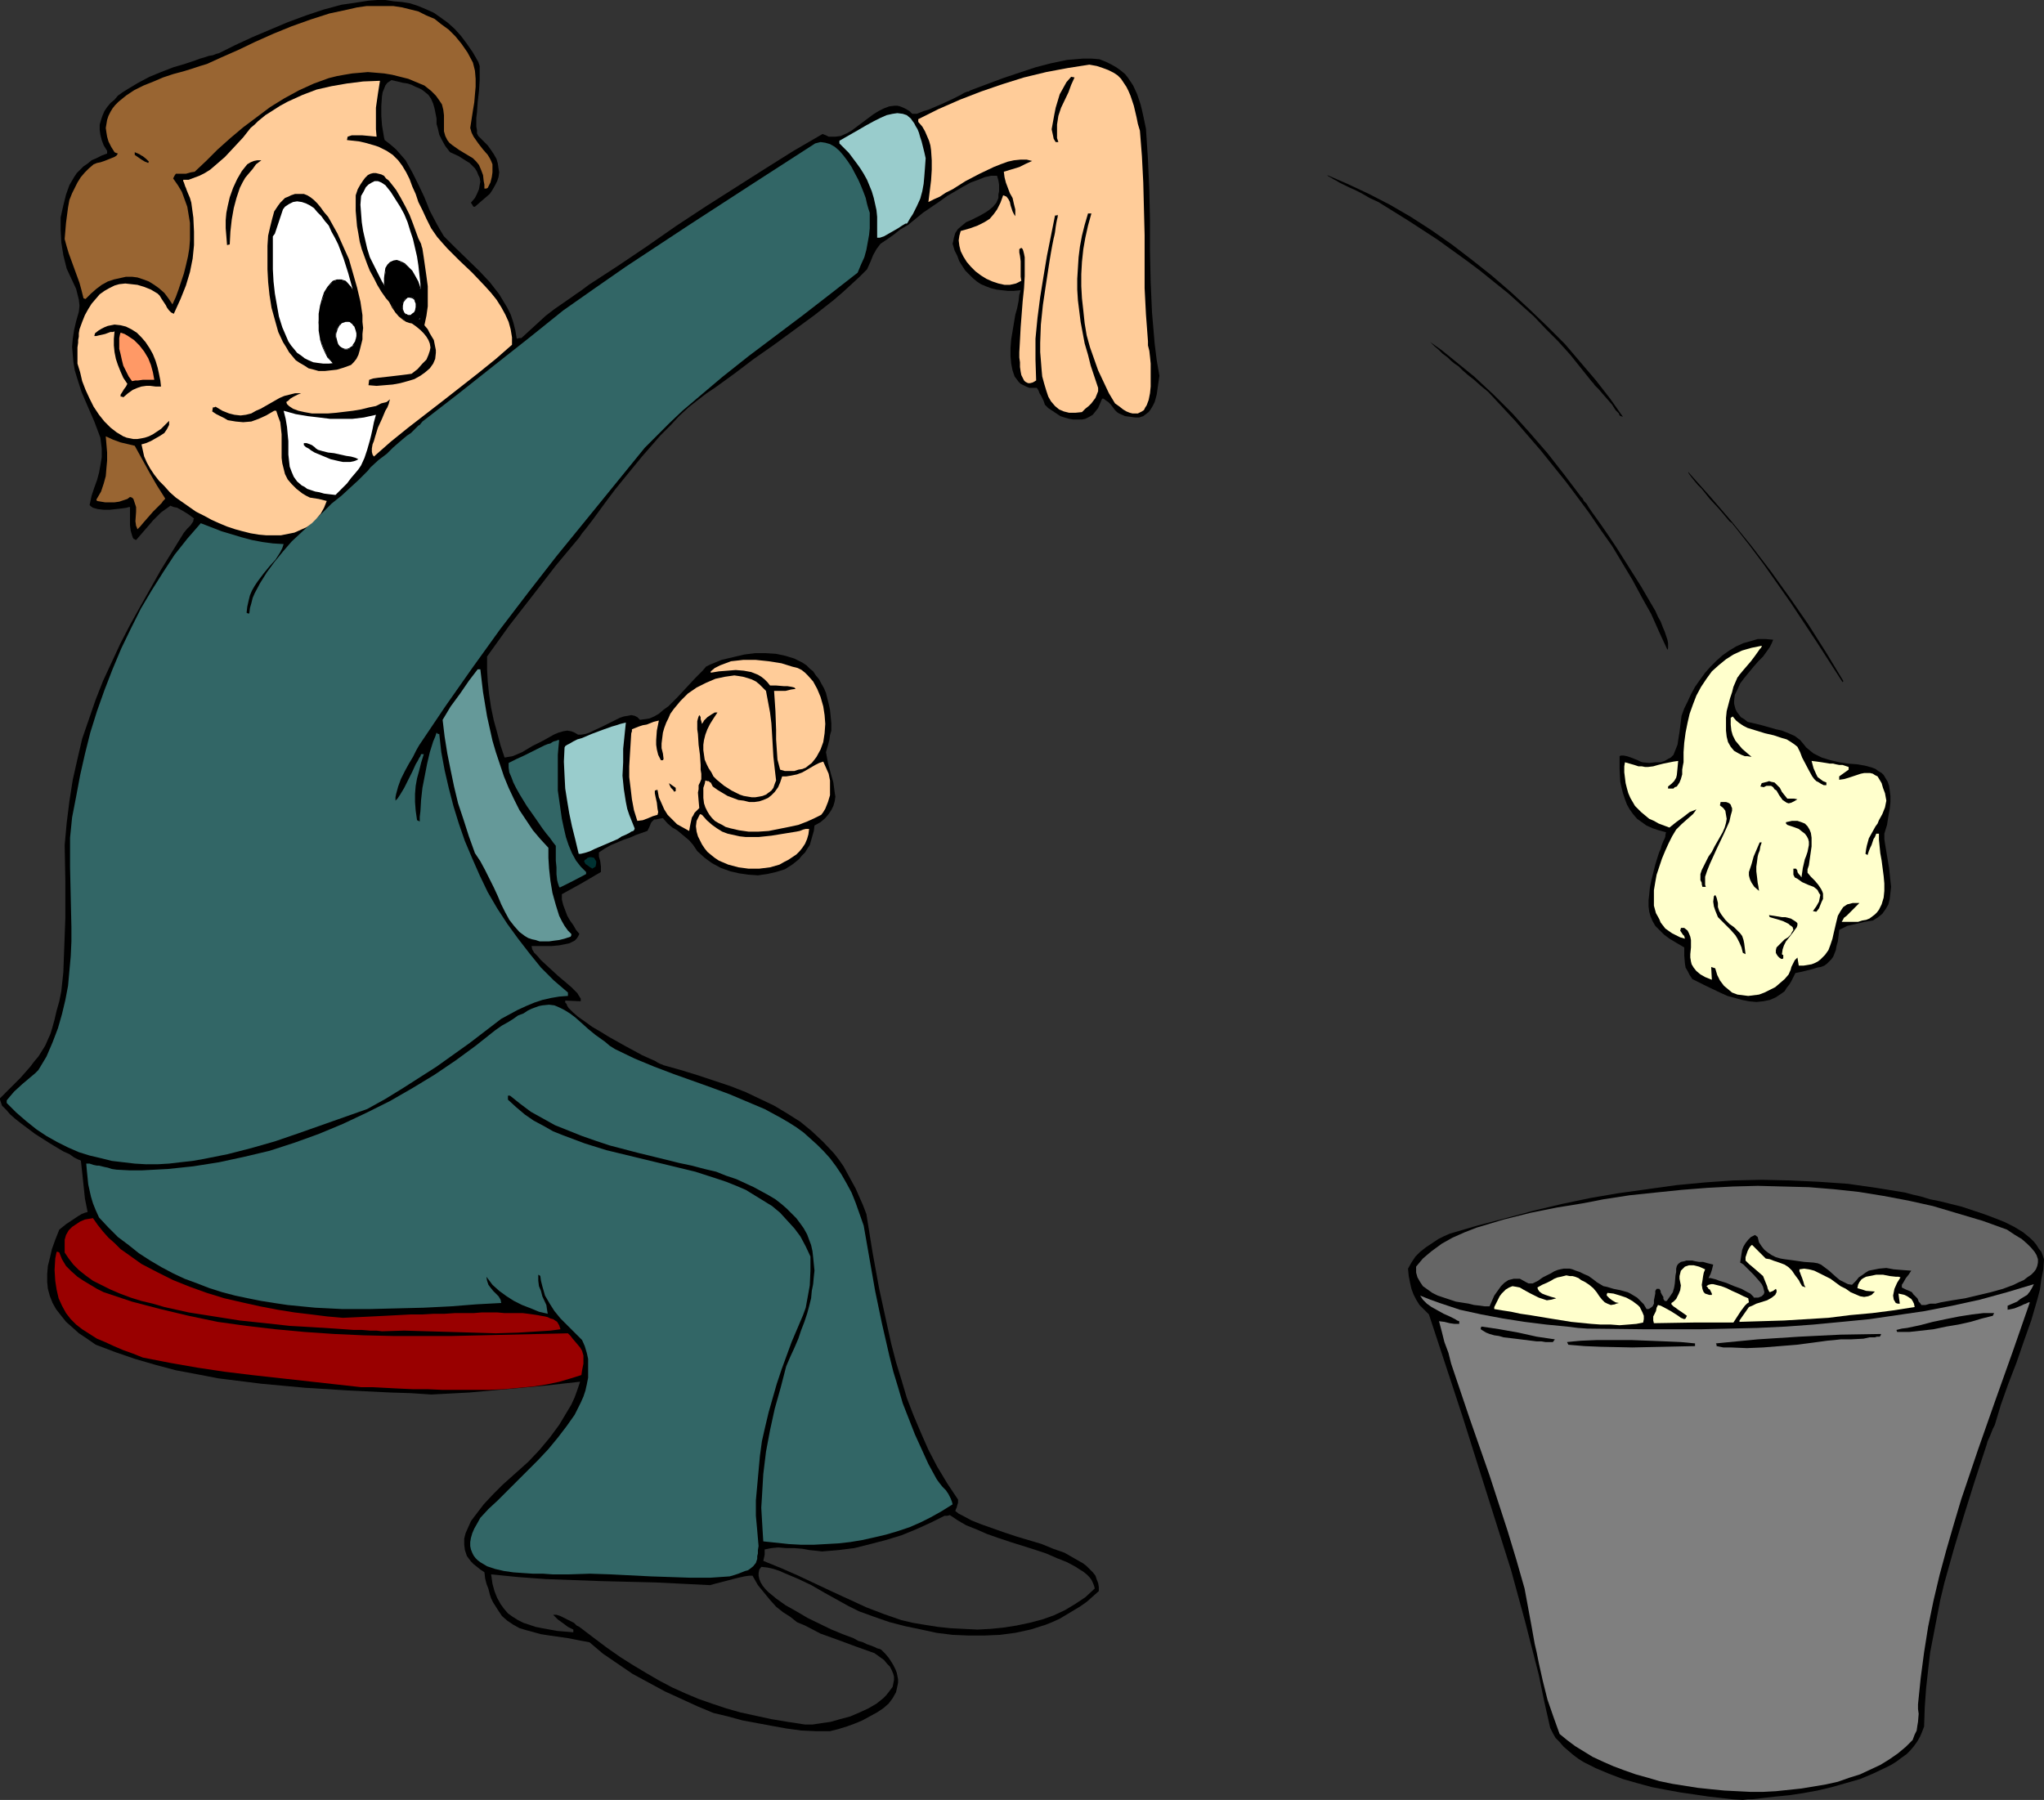 <?xml version="1.0" encoding="UTF-8" standalone="no"?>
<svg
   version="1.0"
   width="129.724mm"
   height="114.258mm"
   id="svg61"
   sodipodi:docname="Throwing Trash in Can.wmf"
   xmlns:inkscape="http://www.inkscape.org/namespaces/inkscape"
   xmlns:sodipodi="http://sodipodi.sourceforge.net/DTD/sodipodi-0.dtd"
   xmlns="http://www.w3.org/2000/svg"
   xmlns:svg="http://www.w3.org/2000/svg">
  <rect width="100%" height="100%" fill="#333333" stroke="none"/>
  <sodipodi:namedview
     id="namedview61"
     pagecolor="#ffffff"
     bordercolor="#000000"
     borderopacity="0.25"
     inkscape:showpageshadow="2"
     inkscape:pageopacity="0.0"
     inkscape:pagecheckerboard="0"
     inkscape:deskcolor="#d1d1d1"
     inkscape:document-units="mm" />
  <defs
     id="defs1">
    <pattern
       id="WMFhbasepattern"
       patternUnits="userSpaceOnUse"
       width="6"
       height="6"
       x="0"
       y="0" />
  </defs>
  <path
     style="fill:#000000;fill-opacity:1;fill-rule:evenodd;stroke:none"
     d="m 14.544,52.183 0.646,-2.908 0.646,-2.585 0.808,-2.262 1.131,-1.939 0.646,-0.969 0.808,-0.808 0.808,-0.808 0.97,-0.646 0.97,-0.808 1.131,-0.485 1.293,-0.646 1.293,-0.485 v -0.646 l -0.808,-1.292 -0.485,-1.292 -0.323,-1.292 -0.162,-1.131 v -1.292 l 0.323,-1.131 0.323,-0.969 0.485,-1.131 0.646,-0.969 0.808,-0.969 0.97,-0.808 0.808,-0.969 1.131,-0.808 1.293,-0.808 2.424,-1.454 2.747,-1.454 2.747,-1.131 2.909,-1.131 2.747,-0.808 2.424,-0.808 1.293,-0.485 1.131,-0.323 0.97,-0.323 0.97,-0.162 0.808,-0.323 0.646,-0.162 3.878,-1.939 4.202,-1.939 4.202,-1.777 4.202,-1.777 4.363,-1.616 L 77.73,2.262 81.931,1.131 84.194,0.808 86.294,0.485 88.395,0.162 90.496,0 h 1.939 l 2.101,0.323 1.939,0.162 1.939,0.323 1.939,0.646 1.939,0.808 1.778,0.808 1.616,1.131 1.778,1.292 1.616,1.454 1.454,1.616 1.454,1.939 1.454,2.1 1.293,2.262 0.323,0.969 v 0.969 2.423 l -0.162,2.585 -0.323,2.746 -0.162,2.423 -0.162,1.292 v 1.131 0.969 l 0.162,0.808 v 0.808 l 0.323,0.646 1.131,1.131 1.131,1.131 0.808,1.131 0.646,0.969 0.646,1.131 0.323,1.131 0.162,1.131 0.162,0.969 -0.162,1.131 -0.323,0.969 -0.485,0.969 -0.646,1.131 -0.646,0.969 -1.131,0.969 -1.131,0.969 -1.293,1.131 h -0.323 l -0.162,-0.162 -0.162,-0.323 -0.323,-0.485 0.97,-1.131 0.485,-0.969 0.485,-1.131 0.162,-0.969 0.162,-0.808 -0.162,-0.969 -0.323,-0.646 -0.323,-0.808 -0.485,-0.808 -0.646,-0.646 -0.646,-0.646 -0.808,-0.485 -1.778,-1.131 -2.101,-0.969 -1.131,-1.454 -0.808,-1.454 -0.646,-1.292 -0.323,-1.454 -0.323,-1.131 v -1.292 l -0.485,-2.423 -0.323,-1.131 -0.485,-1.131 -0.646,-0.969 -0.97,-0.808 -0.646,-0.485 -0.646,-0.323 -0.808,-0.323 -0.97,-0.485 -0.97,-0.323 -1.131,-0.162 -1.293,-0.323 -1.454,-0.323 -0.485,0.323 -0.485,0.323 -0.485,0.646 -0.323,0.808 -0.323,0.808 -0.162,0.969 -0.162,2.262 v 2.423 l 0.162,2.262 0.162,0.969 0.162,0.969 0.162,0.969 0.162,0.646 1.454,1.131 1.293,1.131 1.131,1.292 1.131,1.292 0.808,1.454 0.808,1.454 1.454,2.908 1.454,3.07 1.293,3.231 1.616,3.07 0.808,1.454 0.97,1.616 2.747,2.746 5.656,5.493 2.586,2.746 1.131,1.454 1.131,1.454 0.97,1.616 0.97,1.616 0.808,1.616 0.646,1.939 0.485,1.939 0.323,1.939 0.646,-0.162 h 0.485 l 1.939,-1.777 1.939,-1.777 1.939,-1.777 2.101,-1.616 4.202,-2.908 1.131,-0.808 0.97,-0.646 1.939,-1.454 6.949,-4.524 6.949,-4.685 6.949,-4.847 7.11,-4.685 7.11,-4.524 7.11,-4.524 6.949,-4.362 6.949,-4.039 0.808,0.323 0.646,0.323 h 0.808 0.808 l 1.293,-0.162 1.454,-0.646 1.131,-0.646 1.293,-0.969 1.293,-0.969 1.293,-0.969 1.293,-0.969 1.293,-0.808 1.293,-0.646 1.293,-0.485 1.293,-0.162 h 0.646 l 0.646,0.162 0.808,0.323 0.646,0.323 0.808,0.485 0.646,0.646 h 0.485 0.646 l 0.808,-0.323 0.808,-0.323 1.131,-0.323 1.131,-0.485 2.262,-0.969 2.424,-1.131 0.97,-0.485 0.97,-0.485 0.808,-0.485 0.808,-0.323 h 0.323 l 0.162,-0.162 0.323,-0.162 7.757,-2.908 3.878,-1.292 3.878,-1.292 3.717,-0.969 3.878,-0.808 1.939,-0.162 1.939,-0.162 h 1.939 l 1.939,0.162 1.616,0.646 1.293,0.646 1.131,0.646 1.131,0.808 0.97,0.808 0.646,0.808 0.646,0.969 0.646,0.969 0.97,2.1 0.808,2.423 0.323,1.292 0.323,1.454 0.646,3.07 0.485,7.432 0.323,7.27 0.162,7.432 v 7.27 l 0.162,7.432 0.323,7.27 0.646,7.593 0.485,3.877 0.646,3.716 -0.323,2.262 -0.323,2.262 -0.485,1.777 -0.485,0.969 -0.485,0.808 -0.485,0.646 -0.646,0.485 -0.646,0.485 -0.97,0.323 h -0.97 l -1.131,-0.162 -1.293,-0.162 -1.454,-0.646 -0.485,-0.323 -0.485,-0.485 -0.97,-1.292 -0.646,-0.646 -0.485,-0.323 -0.646,-0.485 h -0.323 l -0.485,1.131 -0.485,1.131 -0.646,0.808 -0.646,0.808 -0.808,0.485 -0.97,0.485 -0.808,0.162 h -1.131 -0.97 l -0.97,-0.162 -1.131,-0.323 -0.97,-0.323 -0.97,-0.646 -0.97,-0.646 -0.97,-0.646 -0.808,-0.808 -0.323,-0.969 -0.323,-0.646 -0.323,-0.646 -0.323,-0.485 -0.162,-0.485 -0.162,-0.323 -0.323,-0.485 h -0.808 -0.97 l -0.808,-0.323 -0.646,-0.323 -0.646,-0.323 -0.485,-0.485 -0.485,-0.646 -0.485,-0.646 -0.485,-1.454 -0.323,-1.616 -0.162,-1.777 v -1.939 l 0.162,-2.1 0.323,-1.939 0.646,-3.877 0.485,-1.777 0.323,-1.616 0.162,-1.454 0.323,-1.131 -1.616,0.162 h -1.454 l -1.454,-0.162 -1.293,-0.162 -1.293,-0.323 -1.293,-0.485 -1.131,-0.485 -0.97,-0.646 -0.97,-0.808 -0.808,-0.808 -0.97,-0.969 -0.646,-0.969 -0.808,-1.292 -0.485,-1.292 -0.646,-1.292 -0.485,-1.616 0.162,-0.646 0.162,-0.808 0.323,-1.131 0.646,-0.969 0.97,-0.808 0.97,-0.808 1.131,-0.485 2.262,-1.131 1.131,-0.646 0.97,-0.646 0.97,-0.808 0.808,-0.969 0.485,-1.131 v -0.808 l 0.162,-0.808 V 45.236 44.267 l -0.162,-0.969 -0.323,-1.131 h -1.454 l -1.454,0.323 -1.616,0.646 -1.778,0.646 -1.778,0.969 -1.939,1.131 -1.939,1.131 -1.778,1.292 -4.04,2.746 -3.555,2.908 -1.939,1.131 -1.616,1.292 -1.616,1.131 -1.454,0.969 -0.485,0.646 -0.485,0.646 -0.808,1.454 -0.646,1.616 -0.808,1.777 -1.778,1.777 -2.101,1.939 -1.939,1.777 -2.262,1.939 -4.525,3.554 -4.848,3.554 -4.848,3.554 -4.848,3.393 -4.686,3.554 -4.686,3.393 -1.939,1.292 -2.101,1.616 -2.262,1.777 -2.262,2.1 -2.101,2.262 -2.424,2.423 -4.363,5.008 -4.363,5.331 -2.101,2.585 -1.939,2.585 -1.778,2.423 -1.778,2.423 -1.616,2.1 -0.808,0.969 -0.646,0.969 -5.656,6.785 -5.494,7.109 -5.656,7.27 -5.333,7.432 v 3.07 l 0.162,2.908 0.323,3.07 0.485,3.231 0.646,3.07 0.808,2.908 0.808,3.07 0.97,2.908 0.97,-0.162 0.97,-0.162 1.131,-0.485 1.131,-0.485 2.424,-1.454 2.586,-1.292 2.586,-1.454 1.131,-0.485 1.131,-0.323 0.97,-0.162 0.97,0.162 0.808,0.323 0.808,0.485 h 0.808 l 0.97,-0.162 0.97,-0.323 0.97,-0.485 2.101,-0.969 2.262,-1.131 1.939,-0.969 0.97,-0.323 0.97,-0.162 0.808,-0.162 0.808,0.162 0.646,0.323 0.646,0.646 1.131,-0.162 1.131,-0.162 1.131,-0.485 1.131,-0.646 1.131,-0.969 1.131,-0.808 2.262,-2.262 2.101,-2.262 2.101,-2.262 0.97,-0.969 0.808,-0.808 0.808,-0.969 0.97,-0.485 2.747,-1.131 2.747,-0.646 2.747,-0.646 2.586,-0.323 h 2.586 l 2.424,0.162 2.262,0.485 2.101,0.646 1.939,0.969 0.97,0.646 0.808,0.808 0.808,0.646 0.646,0.969 0.808,0.969 0.485,0.969 0.646,1.131 0.485,1.131 0.323,1.292 0.323,1.292 0.323,1.454 0.162,1.616 0.162,1.616 v 1.777 l -0.323,1.131 -0.162,1.131 -0.162,0.646 -0.162,0.646 -0.485,1.616 0.485,2.585 0.646,2.423 0.646,2.262 0.323,2.423 0.162,0.969 -0.162,1.131 -0.323,1.131 -0.485,0.969 -0.646,0.969 -0.808,0.969 -1.131,0.969 -1.454,0.808 -0.162,1.292 -0.323,1.131 -0.323,1.131 -0.323,1.131 -0.646,0.969 -0.485,0.808 -0.808,0.808 -0.646,0.808 -1.616,1.292 -1.778,1.131 -2.101,0.646 -2.101,0.485 -2.262,0.323 -2.262,-0.162 -2.262,-0.323 -2.101,-0.485 -2.262,-0.808 -2.101,-1.131 -1.778,-1.292 -1.778,-1.616 -0.97,-1.454 -0.97,-1.131 -0.97,-0.808 -0.97,-0.808 -0.97,-0.808 -1.131,-0.646 -1.131,-0.969 -1.131,-1.292 -0.97,0.162 -0.646,0.162 h -0.485 l -0.323,0.323 -0.323,0.323 -0.162,0.323 -0.323,0.808 -0.485,0.969 -2.747,0.969 -1.454,0.646 -1.454,0.485 -3.07,1.292 -1.454,0.808 -1.454,0.969 v 0.969 l 0.323,1.131 0.162,1.292 v 1.292 l -4.686,2.746 -4.686,2.585 v 1.292 l 0.323,1.292 0.485,1.292 0.485,1.292 0.646,1.131 0.808,1.131 0.646,1.131 0.808,0.969 -0.323,0.646 -0.323,0.485 -0.485,0.485 -0.646,0.323 -0.646,0.323 -0.808,0.162 -1.616,0.323 -1.778,0.162 h -1.778 -3.07 l 0.162,0.808 0.485,0.808 0.808,0.808 0.808,0.969 1.939,1.777 2.101,1.939 2.101,1.777 1.131,0.969 0.808,0.808 0.646,0.646 0.485,0.808 0.323,0.485 v 0.646 l -3.717,-0.162 v 0.485 l 0.323,0.323 0.162,0.485 0.323,0.485 0.485,0.485 0.485,0.485 1.293,1.131 1.616,1.131 1.778,1.292 1.939,1.131 2.101,1.292 4.04,2.262 2.101,1.131 1.778,0.969 1.778,0.808 1.454,0.646 0.485,0.323 0.646,0.323 0.485,0.162 0.323,0.162 4.04,1.131 4.202,1.292 3.878,1.292 3.878,1.292 3.717,1.454 3.394,1.616 3.394,1.616 3.232,1.939 3.07,1.939 2.747,2.262 2.747,2.585 2.586,2.746 1.131,1.454 1.131,1.616 1.939,3.554 0.97,1.777 1.778,4.039 0.808,2.1 1.454,9.047 1.616,8.886 1.939,8.886 0.97,4.362 1.131,4.362 1.293,4.2 1.293,4.362 1.616,4.2 1.778,4.2 1.778,4.039 2.101,4.039 2.424,4.039 2.586,3.877 v 0.808 l -0.162,0.485 -0.162,0.646 -0.162,0.323 -0.162,0.485 0.808,0.646 0.97,0.485 2.101,1.131 2.424,0.969 2.747,0.969 2.747,0.969 2.909,0.969 5.979,1.777 2.747,1.131 2.747,0.969 2.262,1.292 1.131,0.646 1.131,0.646 0.808,0.646 0.808,0.808 0.646,0.646 0.646,0.808 0.323,0.969 0.323,0.808 0.162,0.969 v 0.969 l -1.454,1.292 -1.454,1.292 -1.616,1.131 -1.616,0.969 -1.616,0.969 -1.616,0.969 -1.778,0.808 -1.616,0.646 -3.555,1.131 -3.717,0.808 -3.717,0.485 -3.717,0.162 h -3.717 l -3.878,-0.162 -3.878,-0.485 -3.717,-0.808 -3.878,-0.808 -3.717,-0.969 -3.717,-1.292 -3.555,-1.292 -2.586,-1.292 -2.909,-1.616 -2.909,-1.616 -3.07,-1.777 -3.07,-1.454 -3.07,-1.292 -1.454,-0.646 -1.454,-0.485 -1.454,-0.323 -1.454,-0.162 -0.485,0.646 -0.162,0.808 v 0.646 l 0.162,0.808 0.323,0.808 0.485,0.808 0.646,0.808 0.808,0.808 0.808,0.646 0.97,0.808 2.262,1.616 2.586,1.454 2.747,1.616 5.656,2.746 2.747,1.131 2.586,0.969 1.131,0.646 1.131,0.323 0.97,0.485 0.97,0.323 0.808,0.323 0.323,0.162 0.323,0.162 0.646,0.162 0.323,0.162 0.97,0.969 0.808,0.969 0.646,0.969 0.485,0.808 0.485,0.969 0.323,0.808 0.162,0.808 0.162,0.808 v 0.808 l -0.162,0.808 -0.323,1.454 -0.808,1.454 -0.97,1.292 -1.293,1.131 -1.454,0.969 -1.778,0.969 -1.778,0.969 -1.939,0.808 -1.778,0.646 -2.101,0.646 -1.939,0.485 h -3.394 l -3.555,-0.162 -3.555,-0.485 -3.555,-0.646 -6.949,-1.292 -3.555,-0.969 -3.394,-0.808 -3.878,-1.616 -3.878,-1.777 -3.878,-1.777 -3.878,-2.1 -3.878,-2.1 -3.555,-2.423 -3.555,-2.423 -3.232,-2.746 -2.586,-0.485 -2.424,-0.485 -2.262,-0.323 -2.262,-0.323 -2.101,-0.323 -1.778,-0.485 -1.778,-0.485 -1.616,-0.485 -1.454,-0.808 -1.454,-0.969 -1.293,-1.131 -0.97,-1.454 -1.131,-1.777 -0.485,-0.969 -0.323,-0.969 -0.323,-1.292 -0.485,-1.292 -0.323,-1.292 -0.162,-1.454 -0.97,-0.646 -0.808,-0.646 -0.808,-0.646 -0.646,-0.646 -0.485,-0.646 -0.485,-0.646 -0.485,-1.454 -0.162,-1.292 v -1.454 l 0.323,-1.292 0.646,-1.454 0.646,-1.454 0.97,-1.292 2.101,-2.746 2.262,-2.423 2.262,-2.262 3.07,-2.746 3.07,-2.746 2.747,-2.908 2.424,-2.908 2.262,-3.07 1.939,-3.231 0.97,-1.616 0.808,-1.777 0.646,-1.777 0.646,-1.939 -8.726,0.969 -8.888,0.808 -8.888,0.808 -9.211,0.485 -4.848,-0.323 -5.01,-0.162 -10.019,-0.485 -10.342,-0.646 -10.504,-0.969 -5.171,-0.646 -5.171,-0.646 -5.01,-0.969 -5.171,-0.969 -4.848,-1.292 -5.01,-1.454 -4.686,-1.616 -4.686,-1.777 -2.101,-1.454 -1.939,-1.292 -1.616,-1.454 -1.454,-1.292 -1.293,-1.616 -1.131,-1.454 -0.808,-1.454 -0.646,-1.616 -0.485,-1.777 -0.162,-1.616 v -1.939 l 0.162,-1.939 0.485,-1.939 0.485,-2.1 0.808,-2.262 0.97,-2.423 0.808,-0.646 0.808,-0.646 1.939,-1.292 0.97,-0.646 0.808,-0.485 0.808,-0.323 0.646,-0.162 -0.646,-3.231 -0.323,-3.07 -0.323,-3.07 -0.323,-2.908 -0.162,-0.162 -0.485,-0.162 -0.97,-0.485 -1.131,-0.808 -1.454,-0.646 -1.616,-0.969 -1.616,-0.969 -3.555,-2.262 -3.232,-2.423 -1.454,-1.131 -1.293,-1.131 -0.97,-1.131 L 0.485,265.276 0.323,264.792 0.162,264.307 0,263.822 v -0.323 l 1.778,-1.777 1.616,-1.616 1.454,-1.454 1.293,-1.454 1.131,-1.292 0.97,-1.292 0.97,-1.131 0.808,-1.292 0.808,-1.292 0.646,-1.454 0.646,-1.454 0.485,-1.616 0.485,-1.777 0.485,-2.1 0.646,-2.262 0.485,-2.423 0.485,-4.524 0.162,-4.362 0.323,-8.724 v -8.724 l -0.162,-8.724 0.485,-5.331 0.646,-5.17 0.808,-5.17 1.131,-5.008 1.131,-4.847 1.616,-4.685 1.616,-4.685 1.778,-4.524 2.101,-4.524 2.101,-4.524 2.262,-4.362 2.424,-4.362 5.01,-8.886 5.494,-8.886 0.808,-0.969 0.808,-0.808 0.646,-0.969 v -0.323 l 0.162,-0.323 -1.293,-0.969 -1.293,-0.808 -1.454,-0.808 -0.808,-0.162 -0.808,-0.323 -1.131,0.808 -1.131,0.808 -1.939,1.939 -1.939,2.262 -2.101,2.423 -0.323,-0.162 -0.323,-0.162 -0.162,-0.323 -0.162,-0.485 -0.323,-1.131 -0.162,-1.292 v -1.292 -1.292 -1.777 h -0.323 l -0.485,0.162 -1.131,0.162 -1.454,0.162 -1.454,0.162 h -1.454 l -1.454,-0.162 -1.131,-0.323 -0.485,-0.323 -0.323,-0.323 0.485,-2.262 0.646,-1.939 0.646,-1.777 0.485,-1.777 0.323,-1.777 0.323,-1.939 v -2.1 l -0.162,-1.292 -0.162,-1.292 -1.454,-3.877 -1.616,-3.716 -1.454,-3.393 -1.131,-3.554 -0.485,-1.616 -0.323,-1.939 -0.162,-1.777 -0.162,-1.939 0.162,-1.939 0.323,-2.1 0.485,-2.1 0.646,-2.262 0.162,-1.454 -0.162,-1.454 -0.323,-1.292 -0.323,-1.292 -1.131,-2.423 -1.131,-2.423 -0.808,-3.231 -0.485,-3.07 -0.162,-3.07 z"
     id="path1" />
  <path
     style="fill:#996532;fill-opacity:1;fill-rule:evenodd;stroke:none"
     d="m 16.322,49.76 0.323,-1.777 0.646,-1.616 0.646,-1.292 0.646,-1.292 0.808,-1.292 0.97,-1.131 0.97,-0.969 1.131,-0.969 0.808,-0.323 0.808,-0.162 0.97,-0.323 0.808,-0.323 0.808,-0.323 0.808,-0.323 0.485,-0.323 0.323,-0.485 -0.485,-0.162 -0.323,-0.162 -0.808,-1.292 -0.646,-1.292 -0.323,-1.131 -0.162,-0.969 -0.162,-1.131 0.162,-0.969 0.162,-0.969 0.323,-0.969 0.485,-0.969 0.485,-0.808 0.646,-0.808 0.808,-0.808 1.778,-1.454 1.939,-1.292 2.262,-1.131 2.424,-0.969 2.262,-0.969 2.424,-0.808 2.424,-0.646 2.101,-0.646 1.939,-0.646 1.616,-0.485 3.555,-1.616 4.04,-1.777 4.04,-1.939 L 65.61,8.078 69.973,6.301 74.498,4.685 79.022,3.231 83.547,2.262 85.648,1.777 87.91,1.454 h 2.262 2.101 2.101 l 2.101,0.323 1.939,0.485 1.939,0.485 1.939,0.969 1.939,0.808 1.616,1.292 1.778,1.292 1.616,1.616 1.454,1.777 1.454,2.1 1.293,2.423 0.485,1.939 0.162,1.939 v 1.939 l -0.162,1.777 -0.162,1.939 -0.323,1.939 -0.323,2.1 -0.323,2.1 0.323,1.131 0.485,0.969 1.131,1.616 1.131,1.454 1.131,1.292 0.485,0.808 0.323,0.646 0.323,0.808 v 0.969 0.969 l -0.162,1.131 -0.323,1.292 -0.646,1.292 -0.323,0.162 h -0.162 -0.323 V 44.267 l -0.162,-0.808 -0.162,-1.454 -0.485,-1.292 -0.485,-1.131 -0.646,-0.808 -0.808,-0.808 -1.616,-0.969 -1.616,-0.969 -1.616,-1.131 -0.808,-0.646 -0.485,-0.646 -0.485,-0.969 -0.323,-1.131 v -2.1 -1.777 l -0.162,-1.292 -0.323,-1.292 -0.646,-0.969 -0.808,-1.131 -0.485,-0.485 -0.646,-0.646 -0.808,-0.646 -0.808,-0.646 -1.939,-0.808 -1.939,-0.808 -1.939,-0.485 -1.939,-0.485 -1.939,-0.323 -1.939,-0.162 -1.939,-0.162 -1.778,0.162 -1.939,0.162 -1.939,0.323 -1.778,0.323 -1.939,0.485 -1.778,0.646 -1.778,0.646 -3.555,1.616 -3.555,1.939 -3.394,2.1 -3.232,2.423 -3.232,2.423 -3.07,2.585 -3.07,2.746 -2.747,2.746 -2.747,2.585 -0.97,0.162 -1.131,0.323 H 43.632 42.178 l -0.323,0.485 -0.323,0.646 1.131,1.616 0.97,1.616 0.646,1.777 0.646,1.777 0.323,1.939 0.323,1.939 v 1.939 2.1 l -0.162,2.1 -0.323,1.939 -0.485,2.1 -0.485,1.939 -1.293,3.877 -0.646,1.777 -0.808,1.777 -0.97,-1.454 -0.97,-1.292 -1.293,-1.131 -1.131,-0.808 -1.293,-0.808 -1.293,-0.485 -1.454,-0.485 -1.293,-0.162 h -1.454 l -1.454,0.323 -1.454,0.323 -1.454,0.485 -1.454,0.808 -1.293,0.969 -1.293,1.131 -1.293,1.292 -0.485,-0.162 -0.485,-1.939 -0.485,-1.777 -1.293,-3.554 -1.293,-3.554 -0.485,-1.616 -0.485,-1.777 0.323,-3.877 z"
     id="path2" />
  <path
     style="fill:#326666;fill-opacity:1;fill-rule:evenodd;stroke:none"
     d="m 1.616,263.984 0.808,-0.969 0.97,-1.131 1.939,-1.777 2.101,-1.777 0.97,-0.808 0.808,-0.808 1.939,-3.231 1.454,-3.393 1.293,-3.393 0.97,-3.393 0.808,-3.393 0.646,-3.393 0.323,-3.554 0.323,-3.554 0.162,-3.554 v -3.393 l -0.162,-7.109 -0.162,-7.27 v -7.109 l 0.485,-4.847 0.97,-5.008 0.97,-5.17 1.131,-5.008 1.293,-5.17 1.616,-5.17 1.778,-5.008 1.939,-5.008 2.101,-5.008 2.262,-4.685 2.424,-4.847 2.586,-4.362 2.747,-4.362 2.747,-4.2 3.07,-3.877 3.232,-3.716 5.01,1.939 4.848,1.454 2.424,0.646 2.586,0.485 2.424,0.323 2.586,0.162 -0.323,0.969 -0.485,0.969 -1.131,1.777 -1.454,1.616 -1.454,1.777 -1.454,1.939 -0.646,0.969 -0.646,1.131 -0.485,1.131 -0.323,1.292 -0.323,1.454 -0.162,1.454 0.323,0.162 h 0.323 l 0.162,-1.292 0.323,-1.131 0.323,-1.292 0.485,-1.131 1.293,-2.423 1.616,-2.585 1.778,-2.423 2.101,-2.585 2.101,-2.423 2.424,-2.262 4.848,-4.524 2.262,-2.262 2.424,-1.939 2.101,-1.939 1.939,-1.777 1.616,-1.616 0.646,-0.646 0.646,-0.808 1.939,-1.777 1.939,-1.454 1.454,-1.454 1.293,-1.131 1.131,-0.969 0.97,-0.808 0.97,-0.646 0.646,-0.646 0.485,-0.485 0.323,-0.323 0.323,-0.323 0.323,-0.162 0.646,-0.808 8.565,-6.624 8.565,-6.785 8.403,-6.624 8.242,-6.624 7.595,-5.331 7.434,-5.17 15.19,-10.017 15.19,-9.855 15.029,-9.693 0.646,-0.162 0.646,-0.162 1.131,0.162 1.131,0.323 1.131,0.646 1.131,0.969 0.97,1.131 0.97,1.292 0.97,1.454 1.616,3.07 0.646,1.454 0.646,1.616 0.485,1.292 0.323,1.454 0.323,1.131 0.323,0.969 v 1.939 1.777 l -0.162,1.616 -0.323,1.777 -0.323,1.777 -0.485,1.777 -0.808,1.777 -0.808,1.939 -6.626,5.17 -6.464,5.008 -13.09,9.855 -6.302,5.008 -6.302,5.331 -3.232,2.746 -3.07,2.908 -3.07,3.07 -2.909,2.908 -14.059,17.287 -7.11,8.724 -6.787,8.724 -6.787,8.886 -6.626,9.209 -6.464,9.209 -6.302,9.37 -0.646,1.131 -0.808,1.616 -0.97,1.616 -0.97,1.777 -0.97,1.939 -0.646,1.777 -0.485,1.777 -0.162,0.808 v 0.808 l 0.162,-0.162 0.323,-0.323 0.323,-0.485 0.323,-0.485 0.485,-0.808 0.485,-0.808 0.97,-1.939 0.97,-1.939 0.808,-1.777 0.485,-0.808 0.323,-0.646 0.323,-0.485 0.162,-0.485 h 0.323 0.323 l -0.646,2.1 -0.485,1.939 -0.485,1.777 -0.323,1.777 -0.162,1.939 v 1.939 l 0.162,2.1 0.323,2.262 0.646,0.323 v -1.131 l 0.162,-1.292 0.162,-2.746 0.323,-2.908 1.131,-5.816 0.646,-2.746 0.808,-2.585 0.485,-1.131 0.323,-0.969 0.323,0.323 h 0.323 l 0.485,4.362 0.808,4.362 0.97,4.2 1.131,4.362 1.293,4.2 1.454,4.2 1.778,4.2 1.778,4.039 1.939,4.039 2.262,3.877 2.424,3.716 2.586,3.554 2.747,3.554 2.747,3.393 3.07,3.07 3.394,2.908 v 0.808 l -2.101,0.162 -1.939,0.323 -2.101,0.485 -1.939,0.646 -1.939,0.808 -2.101,0.969 -3.878,2.1 -7.595,5.816 -7.918,5.654 -4.04,2.585 -4.04,2.585 -4.202,2.585 -4.363,2.423 -5.494,1.939 -5.494,1.939 -5.494,1.939 -5.656,1.939 -5.656,1.616 -5.656,1.454 -5.656,1.131 -2.747,0.485 -2.909,0.323 -2.747,0.323 -2.747,0.162 H 35.067 l -2.747,-0.162 -2.747,-0.323 -2.747,-0.323 -2.586,-0.646 -2.747,-0.646 -2.586,-0.808 -2.586,-1.131 -2.586,-1.292 -2.586,-1.454 -2.424,-1.616 -2.424,-1.939 -2.424,-2.1 -2.262,-2.262 z"
     id="path3" />
  <path
     style="fill:#ffcc99;fill-opacity:1;fill-rule:evenodd;stroke:none"
     d="m 19.069,79.001 0.646,-1.777 0.646,-1.616 0.808,-1.454 0.808,-1.292 0.97,-1.131 0.97,-1.131 1.131,-0.808 1.131,-0.646 1.293,-0.646 1.131,-0.323 1.454,-0.162 1.454,0.162 1.454,0.162 1.616,0.485 1.616,0.646 1.616,0.969 0.485,0.485 0.485,0.808 0.97,1.454 0.323,0.646 0.485,0.646 0.485,0.485 0.646,0.323 0.808,-1.777 0.808,-1.777 0.646,-1.616 0.646,-1.616 0.97,-3.231 0.646,-3.231 0.323,-3.231 v -3.231 l -0.162,-3.393 -0.485,-3.554 -0.323,-1.131 -0.485,-1.131 -0.323,-0.808 -0.162,-0.485 -0.162,-0.323 -0.162,-0.485 -0.162,-0.485 -0.162,-0.323 v -0.323 h 1.293 l 1.293,-0.485 1.293,-0.485 1.293,-0.646 1.293,-0.808 1.131,-0.969 2.424,-2.1 2.262,-2.423 2.101,-2.262 1.778,-2.262 0.97,-0.808 0.808,-0.808 1.778,-1.454 1.778,-1.131 1.778,-1.131 1.778,-0.969 1.778,-0.808 1.778,-0.808 3.394,-1.292 3.555,-0.808 3.717,-0.646 3.878,-0.485 4.04,-0.162 -0.485,3.07 -0.485,3.393 v 3.393 1.777 l 0.162,1.777 -1.616,-0.162 -1.778,-0.162 h -1.616 -0.97 l -0.97,0.323 -0.162,0.808 1.454,0.162 1.454,0.162 1.454,0.323 1.131,0.323 1.131,0.323 0.97,0.323 0.97,0.485 0.97,0.485 1.454,0.969 1.293,1.292 0.97,1.292 0.97,1.616 0.808,1.616 0.646,1.777 0.808,1.777 0.646,1.939 0.97,1.939 0.97,2.1 1.131,2.262 1.454,2.1 1.131,1.292 1.293,1.454 1.293,1.292 1.616,1.616 3.07,2.908 3.07,3.231 1.454,1.616 1.293,1.616 1.131,1.777 0.97,1.777 0.808,1.777 0.485,1.777 0.323,1.939 v 1.777 l -3.878,3.393 -4.202,3.393 -8.242,6.462 -8.565,6.624 -4.202,3.393 -4.04,3.554 -0.323,-0.485 -0.162,-0.646 v -0.808 l 0.162,-0.969 0.323,-0.808 0.323,-1.131 0.646,-2.1 0.97,-2.1 0.808,-1.939 0.485,-0.808 0.323,-0.808 0.162,-0.646 0.162,-0.485 -0.808,0.646 -1.293,0.323 -1.293,0.646 -1.616,0.323 -1.939,0.485 -1.939,0.323 -4.04,0.485 -1.939,0.162 h -1.939 -1.939 l -1.778,-0.323 -1.454,-0.323 -1.293,-0.485 -0.485,-0.323 -0.485,-0.323 -0.485,-0.485 -0.162,-0.485 0.485,-0.323 0.485,-0.485 0.808,-0.485 0.97,-0.485 0.808,-0.323 H 70.781 l -1.293,0.323 -1.293,0.323 -1.131,0.485 -2.262,1.292 -2.262,1.292 -1.131,0.485 -1.131,0.646 -1.293,0.323 -1.293,0.162 -1.454,-0.162 -1.293,-0.323 -1.616,-0.646 -0.808,-0.485 -0.808,-0.485 -0.323,0.162 h -0.323 l -0.162,0.969 0.97,0.646 0.97,0.485 0.97,0.485 0.808,0.485 1.939,0.323 1.778,0.162 1.939,-0.162 1.778,-0.646 1.778,-0.808 1.939,-1.131 h 0.162 0.323 l 0.485,1.454 0.485,1.292 0.162,1.454 0.162,1.454 v 2.746 2.908 l 0.162,1.292 0.323,1.292 0.323,1.292 0.646,1.292 0.97,1.131 1.131,1.131 1.454,1.131 0.808,0.485 0.97,0.485 2.101,0.323 1.939,0.485 -0.646,1.616 -0.808,1.454 -1.131,1.292 -0.97,0.969 -1.293,0.969 -1.454,0.646 -1.454,0.646 -1.616,0.323 -1.616,0.323 h -1.778 -1.778 l -1.778,-0.162 -1.939,-0.323 -1.939,-0.485 -1.778,-0.485 -1.939,-0.646 -1.939,-0.808 -1.778,-0.808 -1.778,-0.969 -1.939,-0.969 -1.616,-1.131 -1.616,-1.131 -1.616,-1.131 -1.454,-1.292 -1.293,-1.454 -1.293,-1.292 -1.131,-1.454 -0.97,-1.454 -0.808,-1.454 -0.646,-1.454 -0.323,-1.454 -0.323,-1.454 1.131,-0.323 1.131,-0.485 1.131,-0.646 1.131,-0.646 0.97,-0.646 0.646,-0.969 0.485,-0.969 v -0.485 -0.485 l -0.97,0.969 -0.97,0.969 -0.97,0.646 -0.97,0.646 -0.97,0.485 -0.97,0.323 -0.808,0.162 -0.97,0.162 h -0.97 l -0.808,-0.162 -0.808,-0.162 -0.808,-0.323 -1.616,-0.969 -1.454,-1.131 -1.454,-1.454 -1.293,-1.616 -1.293,-1.939 -0.97,-1.939 -0.97,-2.1 -0.808,-2.1 -0.485,-2.1 -0.646,-2.1 v -0.808 -2.262 -0.808 l 0.162,-1.131 v -0.646 l 0.162,-0.808 v -0.808 z"
     id="path4" />
  <path
     style="fill:#000000;fill-opacity:1;fill-rule:evenodd;stroke:none"
     d="m 22.786,79.971 0.808,-0.646 0.808,-0.485 0.646,-0.323 0.808,-0.323 1.616,-0.323 1.454,0.162 1.293,0.323 1.293,0.646 1.293,0.808 1.131,1.131 0.97,1.131 0.97,1.454 0.808,1.454 0.646,1.616 0.485,1.616 0.323,1.454 0.323,1.616 0.162,1.454 H 37.33 L 36.037,92.572 H 35.067 l -1.131,0.162 -0.97,0.323 -1.131,0.485 -1.131,0.808 -1.131,0.969 -0.323,-0.162 h -0.323 v -0.485 l 0.323,-0.485 0.485,-0.808 0.485,-0.646 0.323,-0.646 -0.97,-1.454 -0.646,-1.454 -0.646,-1.616 -0.485,-1.454 -0.323,-1.616 -0.162,-1.616 v -1.616 l 0.162,-1.777 -0.323,0.162 H 26.502 l -1.293,0.485 -1.454,0.323 -0.646,0.162 h -0.485 z"
     id="path5" />
  <path
     style="fill:#996532;fill-opacity:1;fill-rule:evenodd;stroke:none"
     d="m 23.109,119.875 1.131,-1.939 0.646,-1.939 0.485,-1.777 0.162,-1.939 0.162,-1.777 v -1.939 l -0.323,-3.877 1.778,0.808 1.778,0.646 3.394,0.808 1.778,3.231 1.778,3.231 1.778,3.07 1.939,3.07 v 0.162 l -0.162,0.162 -0.323,0.323 -0.323,0.485 -0.97,0.969 -1.131,1.131 -1.131,1.292 -1.131,1.292 -0.808,0.969 -0.323,0.323 -0.323,0.323 -0.162,-0.485 -0.162,-0.323 -0.162,-1.131 0.162,-2.262 v -1.131 l -0.323,-0.969 -0.162,-0.485 -0.162,-0.485 -0.323,-0.323 -0.485,-0.162 -0.646,0.485 -0.97,0.323 -0.97,0.323 -1.131,0.162 h -2.262 l -0.97,-0.162 -0.97,-0.162 z"
     id="path6" />
  <path
     style="fill:#000000;fill-opacity:1;fill-rule:evenodd;stroke:none"
     d="m 32.32,36.512 1.131,0.485 0.485,0.323 0.323,0.162 0.808,0.646 0.646,0.646 -0.162,0.323 -0.808,-0.323 -0.808,-0.485 -1.616,-1.131 v -0.485 z"
     id="path7" />
  <path
     style="fill:#ff9966;fill-opacity:1;fill-rule:evenodd;stroke:none"
     d="m 28.603,81.102 0.162,-0.808 0.162,-0.485 0.97,0.323 0.808,0.485 1.454,0.969 1.293,1.292 1.131,1.454 0.97,1.616 0.646,1.616 0.485,1.777 0.323,1.777 H 35.39 34.259 l -1.131,0.162 h -0.646 l -0.808,0.162 -0.808,-1.131 -0.646,-1.292 -0.646,-1.292 -0.323,-1.292 -0.323,-1.454 -0.323,-1.292 v -1.292 z"
     id="path8" />
  <path
     style="fill:#990000;fill-opacity:1;fill-rule:evenodd;stroke:none"
     d="m 13.251,301.95 0.323,-1.616 h 0.323 l 0.323,0.162 0.323,0.808 0.323,0.808 0.97,1.616 1.293,1.292 1.454,1.292 1.454,0.969 1.616,0.969 0.808,0.485 0.808,0.485 1.616,0.808 6.787,2.262 6.787,1.777 6.787,1.616 6.949,1.454 6.949,0.969 6.949,0.808 6.949,0.646 7.11,0.485 7.11,0.323 6.949,0.162 h 7.11 7.11 l 13.898,-0.323 13.898,-0.323 0.323,0.323 0.323,0.323 0.485,0.646 0.97,1.131 0.808,0.969 0.485,0.808 0.323,1.131 v 1.131 0.808 l -0.162,0.808 -0.162,0.808 -0.162,1.131 -2.586,0.808 -2.747,0.808 -3.07,0.646 -3.232,0.485 -3.394,0.323 -3.555,0.323 -3.555,0.162 h -3.717 -7.434 l -3.555,-0.162 h -3.555 l -3.555,-0.162 -3.07,-0.162 -3.07,-0.162 h -2.747 l -13.09,-1.454 -13.09,-1.454 -6.626,-0.808 -6.464,-0.969 -6.464,-1.131 -6.626,-1.292 -2.424,-0.969 -2.262,-0.808 -2.262,-0.969 -2.101,-0.969 -1.939,-0.808 -1.778,-1.131 -1.778,-1.131 -1.454,-1.131 -1.293,-1.292 -1.131,-1.454 -0.97,-1.777 -0.808,-1.777 -0.485,-2.1 -0.323,-2.1 -0.162,-2.585 z"
     id="path9" />
  <path
     style="fill:#990000;fill-opacity:1;fill-rule:evenodd;stroke:none"
     d="m 15.514,297.426 0.323,-1.131 0.646,-1.131 0.808,-0.808 0.97,-0.646 0.97,-0.646 1.131,-0.485 0.97,-0.162 0.97,-0.162 1.131,1.616 1.293,1.616 1.293,1.454 1.454,1.292 1.454,1.454 1.616,1.131 3.394,2.423 3.717,1.939 3.878,1.939 4.04,1.616 4.04,1.454 4.202,1.292 4.202,0.969 4.363,0.969 4.202,0.808 4.04,0.646 4.04,0.485 3.878,0.485 3.717,0.323 3.555,-0.162 3.394,-0.162 3.232,-0.162 3.07,-0.162 3.07,-0.162 h 2.747 l 2.747,-0.162 h 2.586 l 2.424,-0.162 h 2.262 2.262 l 1.939,-0.162 h 3.717 l 1.778,0.162 h 1.616 1.454 1.293 l 1.293,0.162 1.131,0.162 1.131,0.162 0.808,0.162 0.97,0.162 0.646,0.162 0.646,0.323 0.646,0.162 0.485,0.323 0.485,0.323 0.485,0.808 0.323,0.969 -2.424,0.323 -2.586,0.162 -5.171,0.323 -5.333,0.162 -5.333,-0.162 -5.494,-0.162 -11.15,-0.323 -5.333,0.162 -1.293,-0.162 H 88.718 l -1.939,-0.162 h -1.939 l -2.262,-0.162 -2.262,-0.162 -2.586,-0.162 -2.586,-0.162 -2.747,-0.162 -2.909,-0.162 -5.818,-0.646 -6.141,-0.646 -6.141,-0.969 -6.141,-0.969 -5.818,-1.292 -2.747,-0.808 -2.747,-0.646 -2.586,-0.808 -2.586,-0.969 -2.262,-0.969 -2.262,-1.131 -1.939,-0.969 -1.778,-1.292 -1.616,-1.292 -1.293,-1.292 -1.131,-1.454 -0.97,-1.454 v -1.616 z"
     id="path10" />
  <path
     style="fill:#326666;fill-opacity:1;fill-rule:evenodd;stroke:none"
     d="m 20.685,279.17 h 0.808 l 0.485,0.162 0.485,0.162 0.808,0.162 h 0.485 l 0.646,0.162 0.646,0.162 0.808,0.162 0.97,0.323 1.131,0.162 3.07,0.162 h 3.07 l 6.141,-0.323 6.141,-0.646 6.141,-0.969 5.979,-1.292 6.141,-1.454 5.979,-1.939 5.818,-2.1 5.818,-2.423 5.818,-2.746 5.494,-2.746 5.333,-3.07 5.333,-3.231 5.01,-3.393 4.848,-3.554 4.686,-3.716 1.616,-1.131 1.454,-0.808 1.293,-0.808 1.131,-0.808 1.293,-0.485 0.97,-0.646 0.97,-0.485 1.778,-0.646 0.808,-0.162 1.616,-0.162 1.293,0.162 1.131,0.485 1.293,0.646 1.293,0.808 1.293,0.969 1.454,1.292 1.616,1.454 1.778,1.454 2.262,1.616 1.131,0.969 1.293,0.808 4.686,2.262 4.686,1.939 4.686,1.777 4.525,1.616 4.525,1.616 4.363,1.616 4.202,1.777 4.202,1.777 3.878,2.1 1.939,1.131 1.778,1.131 1.778,1.292 1.616,1.454 1.616,1.454 1.616,1.616 1.454,1.616 1.454,1.939 1.293,1.939 1.293,2.262 1.131,2.1 0.97,2.423 0.97,2.746 0.97,2.746 2.747,15.671 1.616,7.755 1.778,7.755 0.97,3.877 1.131,3.716 1.131,3.877 1.454,3.716 1.454,3.716 1.616,3.554 1.616,3.554 1.939,3.554 0.323,0.485 0.485,0.646 0.646,0.808 0.808,0.808 0.646,0.969 0.485,0.969 0.323,0.808 0.162,0.646 -2.586,1.616 -2.586,1.454 -2.586,1.292 -2.586,1.131 -2.909,0.969 -2.747,0.808 -2.747,0.646 -2.909,0.646 -2.909,0.485 -2.909,0.323 -2.909,0.162 -2.909,0.162 h -3.07 l -2.909,-0.162 -3.07,-0.323 -3.07,-0.323 -0.162,-2.585 -0.162,-2.746 -0.162,-2.746 0.162,-2.585 0.323,-5.493 0.646,-5.331 0.97,-5.17 1.131,-5.17 1.454,-5.17 1.293,-5.008 0.97,-2.262 0.97,-2.1 0.97,-2.262 0.646,-1.939 0.808,-2.1 0.646,-1.939 0.485,-1.777 0.485,-1.939 0.162,-1.777 0.323,-1.616 0.162,-1.777 0.162,-1.454 -0.162,-1.616 -0.162,-1.616 -0.162,-1.454 -0.323,-1.454 -0.485,-1.292 -0.485,-1.292 -0.808,-1.454 -0.808,-1.131 -0.97,-1.292 -1.131,-1.131 -1.131,-1.131 -1.293,-1.131 -1.454,-1.131 -1.616,-0.969 -1.778,-0.969 -1.778,-0.969 -2.101,-0.969 -2.101,-0.969 -2.424,-0.808 -2.424,-0.969 -2.747,-0.646 -3.07,-0.808 -3.07,-0.646 -3.232,-0.808 -6.626,-1.616 -6.787,-1.777 -3.394,-1.131 -3.232,-1.131 -3.232,-1.292 -3.232,-1.292 -2.909,-1.616 -2.909,-1.616 -2.586,-1.939 -2.424,-1.939 h -0.162 -0.323 v 0.485 0.485 l 1.939,1.777 2.101,1.777 2.101,1.454 2.424,1.292 2.262,1.292 2.424,0.969 2.586,0.969 2.586,0.969 5.171,1.616 5.333,1.292 5.333,1.292 5.333,1.292 5.333,1.292 5.01,1.616 2.424,0.808 2.424,0.969 2.262,0.969 2.101,1.292 2.101,1.292 2.101,1.292 1.939,1.616 1.616,1.777 1.778,1.939 1.454,1.939 1.293,2.423 1.131,2.423 v 3.393 l -0.162,3.554 -0.646,3.554 -0.323,1.777 -0.646,1.777 -2.747,6.462 -2.424,6.624 -1.131,3.393 -0.97,3.393 -0.97,3.393 -0.808,3.393 -0.808,3.554 -0.485,3.554 -0.323,3.554 -0.323,3.554 -0.323,3.554 v 3.716 l 0.323,3.554 0.323,3.716 -0.162,0.969 v 0.808 l -0.162,0.646 v 0.646 l -0.323,0.969 -0.646,0.808 -0.808,0.646 -0.485,0.323 -0.646,0.162 -0.808,0.323 -0.808,0.323 -0.97,0.323 -1.131,0.323 -4.686,0.323 h -4.686 l -4.686,-0.162 -4.848,-0.162 -9.696,-0.485 -4.848,-0.162 -5.01,0.162 h -1.778 -2.262 l -2.262,-0.162 h -2.424 l -2.424,-0.162 -2.262,-0.162 -2.262,-0.323 -2.101,-0.485 -1.939,-0.646 -0.808,-0.485 -0.808,-0.485 -0.646,-0.485 -0.485,-0.485 -0.485,-0.646 -0.323,-0.646 -0.323,-0.808 -0.162,-0.808 v -0.969 l 0.162,-0.969 0.323,-1.131 0.485,-1.131 0.646,-1.131 0.808,-1.454 1.939,-2.1 2.262,-2.1 2.262,-2.262 2.424,-2.423 5.01,-5.008 2.424,-2.585 2.262,-2.746 2.101,-2.746 1.939,-2.746 1.454,-2.908 0.646,-1.454 0.485,-1.454 0.323,-1.454 0.323,-1.616 v -1.454 -1.454 -1.616 l -0.323,-1.454 -0.485,-1.616 -0.646,-1.454 -1.778,-1.777 -1.778,-1.777 -1.616,-1.616 -1.454,-1.777 -1.131,-1.777 -1.131,-1.939 -0.323,-1.131 -0.323,-1.131 -0.323,-1.292 -0.162,-1.131 -0.162,-0.162 -0.323,-0.162 v 1.454 l 0.162,1.292 0.485,1.131 0.323,1.292 0.97,2.1 0.162,1.131 0.162,0.969 -2.101,-0.485 -1.939,-0.808 -2.101,-0.808 -1.939,-0.969 -1.778,-1.131 -1.778,-1.292 -1.616,-1.454 -1.454,-1.939 0.162,0.969 0.323,0.969 0.485,0.646 0.646,0.808 1.293,1.292 0.485,0.808 0.162,0.808 -5.979,0.323 -6.141,0.485 -6.464,0.323 -6.464,0.162 -6.464,0.162 h -6.626 l -6.464,-0.323 -6.626,-0.646 -3.232,-0.485 -3.07,-0.485 -3.232,-0.646 -3.07,-0.646 -3.07,-0.808 -3.07,-0.969 -2.909,-1.131 -3.07,-1.131 -2.747,-1.292 -2.747,-1.454 -2.747,-1.616 -2.747,-1.777 -2.424,-1.939 -2.586,-1.939 -2.262,-2.262 -2.262,-2.423 -0.808,-1.777 -0.646,-1.616 -0.485,-1.616 -0.323,-1.454 -0.323,-1.454 -0.162,-1.616 -0.162,-1.616 z"
     id="path11" />
  <path
     style="fill:#000000;fill-opacity:1;fill-rule:evenodd;stroke:none"
     d="m 54.298,51.052 0.162,-0.808 0.162,-0.808 0.485,-2.1 0.808,-2.262 0.97,-2.1 1.131,-1.939 0.646,-0.808 0.646,-0.808 0.808,-0.485 0.808,-0.323 0.808,-0.162 h 0.97 l -1.293,0.969 -0.808,1.131 -0.97,1.131 -0.808,0.969 -0.646,1.131 -0.646,1.292 -0.808,2.423 -0.646,2.423 -0.485,2.746 -0.323,2.908 -0.162,3.07 -0.646,0.162 -0.162,-2.1 -0.162,-1.939 v -1.939 z"
     id="path12" />
  <path
     style="fill:#000000;fill-opacity:1;fill-rule:evenodd;stroke:none"
     d="m 64.317,56.545 0.485,-2.1 0.485,-1.939 0.485,-1.777 0.97,-1.454 0.485,-0.646 0.485,-0.485 0.646,-0.646 0.808,-0.323 0.646,-0.323 0.97,-0.323 h 0.97 1.131 l 0.808,0.323 0.808,0.485 0.808,0.646 0.808,0.808 0.808,0.969 0.808,1.131 0.97,1.131 0.646,1.131 1.616,2.908 1.293,2.908 1.454,3.231 0.97,3.393 0.97,3.393 0.808,3.393 0.485,3.231 v 1.616 l 0.162,1.454 -0.162,1.454 v 1.292 l -0.323,1.292 -0.323,1.292 -0.323,1.131 -0.485,0.969 -0.646,0.808 -0.646,0.646 -1.778,0.646 -1.616,0.485 -1.454,0.162 -1.454,0.162 h -1.454 l -1.131,-0.323 -1.293,-0.323 -0.97,-0.646 -1.131,-0.646 -0.97,-0.646 -0.808,-0.969 -0.808,-0.969 -0.646,-1.131 -0.808,-1.292 -1.131,-2.423 -0.808,-2.908 -0.808,-2.908 -0.485,-3.07 -0.323,-3.07 -0.162,-3.07 v -2.908 -2.746 z"
     id="path13" />
  <path
     style="fill:#ffffff;fill-opacity:1;fill-rule:evenodd;stroke:none"
     d="m 65.448,56.706 0.485,-0.646 0.323,-0.969 0.646,-1.939 0.646,-1.939 0.323,-0.969 0.485,-0.646 0.97,-0.646 0.97,-0.485 0.97,-0.162 1.131,0.162 0.97,0.323 0.97,0.485 0.97,0.646 0.808,0.969 0.97,0.969 0.808,1.131 0.97,1.131 0.646,1.454 0.808,1.454 0.808,1.616 1.293,3.393 1.131,3.554 0.97,3.554 0.485,3.554 0.485,3.554 v 1.616 1.454 l -0.162,1.454 -0.162,1.292 -0.162,1.292 -0.485,1.131 -0.323,0.969 -0.646,0.808 -1.616,0.485 -1.616,0.323 -1.454,0.162 h -1.293 l -1.293,-0.162 -1.131,-0.162 -1.131,-0.485 -0.97,-0.485 -0.808,-0.646 -0.97,-0.646 -0.646,-0.808 -0.808,-0.969 -0.646,-0.969 -0.485,-1.131 -0.97,-2.262 -0.808,-2.585 -0.485,-2.746 -0.485,-2.746 -0.323,-2.908 -0.162,-2.908 v -2.746 z"
     id="path14" />
  <path
     style="fill:#ffffff;fill-opacity:1;fill-rule:evenodd;stroke:none"
     d="m 68.034,98.55 2.909,0.808 2.909,0.485 2.747,0.323 2.586,0.323 h 2.747 2.586 l 2.747,-0.323 2.909,-0.646 -0.485,1.777 -0.323,1.616 -0.323,1.454 -0.323,1.292 -0.323,1.131 -0.323,1.131 -0.646,1.939 -0.808,1.777 -0.646,0.969 -0.808,0.969 -0.97,1.131 -0.97,1.292 -1.293,1.292 -1.454,1.454 -1.454,-0.162 -1.293,-0.162 -1.131,-0.323 -0.97,-0.162 -0.97,-0.323 -0.97,-0.323 -0.646,-0.485 -0.646,-0.323 -1.131,-0.969 -0.808,-1.131 -0.485,-1.131 -0.485,-1.292 -0.162,-1.454 -0.162,-1.454 v -1.616 -1.616 l -0.162,-1.616 -0.162,-1.777 -0.323,-1.939 z"
     id="path15" />
  <path
     style="fill:#000000;fill-opacity:1;fill-rule:evenodd;stroke:none"
     d="m 72.882,106.304 h 0.646 l 0.485,0.162 0.808,0.323 0.646,0.485 0.323,0.323 0.485,0.323 1.131,0.323 1.293,0.323 1.454,0.162 1.454,0.323 1.454,0.323 1.131,0.162 1.131,0.323 0.323,0.162 0.323,0.162 -0.646,0.323 -0.485,0.162 -0.808,0.162 h -0.808 -0.97 l -0.808,-0.162 -2.101,-0.485 -1.939,-0.808 -1.939,-0.808 -0.808,-0.485 -0.646,-0.485 -0.646,-0.323 -0.485,-0.485 z"
     id="path16" />
  <path
     style="fill:#000000;fill-opacity:1;fill-rule:evenodd;stroke:none"
     d="m 85.325,46.852 0.485,-1.454 0.646,-1.131 0.646,-0.969 0.485,-0.646 0.646,-0.646 0.646,-0.323 0.646,-0.162 h 0.646 l 0.646,0.162 0.646,0.162 0.646,0.323 0.485,0.646 0.646,0.485 0.646,0.808 1.131,1.454 1.131,1.939 1.131,2.1 0.97,1.939 0.808,2.1 0.646,1.777 0.646,1.777 0.323,0.646 0.323,0.646 0.162,0.646 0.162,0.485 0.323,2.1 0.323,2.262 0.323,2.262 0.323,2.423 v 2.423 2.423 l -0.323,2.262 -0.485,2.262 0.808,0.969 0.485,0.969 0.485,0.808 0.485,0.808 0.162,0.808 0.162,0.808 0.162,0.808 v 0.646 l -0.162,1.454 -0.485,1.131 -0.808,1.131 -1.131,0.969 -1.131,0.808 -1.454,0.808 -1.616,0.485 -1.778,0.485 -1.778,0.323 -1.939,0.162 -1.939,0.162 -1.939,-0.162 0.162,-1.292 0.97,-0.323 1.131,-0.162 1.454,-0.162 1.454,-0.162 2.747,-0.323 1.293,-0.162 1.131,-0.162 1.454,-1.131 1.131,-1.292 0.97,-0.969 0.485,-1.131 0.323,-0.969 0.162,-0.808 -0.162,-0.969 -0.323,-0.808 -0.485,-0.808 -0.646,-0.808 -0.808,-0.808 -0.97,-0.808 -1.131,-0.808 -1.131,-0.969 -1.131,-0.969 -1.293,-0.969 -1.293,-1.616 -1.293,-1.454 -1.131,-1.616 -0.97,-1.616 -0.808,-1.616 -0.97,-1.777 -0.646,-1.616 -0.646,-1.777 -0.646,-1.777 -0.485,-1.777 -0.323,-1.939 -0.323,-1.777 -0.323,-3.716 z"
     id="path17" />
  <path
     style="fill:#ffffff;fill-opacity:1;fill-rule:evenodd;stroke:none"
     d="m 86.618,47.013 0.646,-1.131 0.485,-0.969 0.646,-0.646 0.808,-0.485 0.646,-0.323 h 0.808 l 0.808,0.323 0.97,0.646 1.293,1.616 1.131,1.777 1.131,1.777 0.97,1.777 0.808,1.939 0.646,2.1 0.646,1.939 0.485,2.1 0.485,2.1 0.323,2.1 0.485,4.362 0.162,4.2 -0.323,4.2 v 0.162 h -0.323 L 98.576,75.447 96.96,73.993 95.505,72.539 94.051,70.923 92.758,69.308 91.627,67.531 90.657,65.592 89.688,63.653 88.718,61.715 l -0.646,-2.1 -0.485,-2.1 -0.485,-2.1 -0.323,-2.1 -0.162,-2.1 -0.162,-2.1 z"
     id="path18" />
  <path
     style="fill:#659999;fill-opacity:1;fill-rule:evenodd;stroke:none"
     d="m 106.171,172.704 1.939,-3.231 2.262,-3.07 2.101,-3.07 2.101,-2.746 h 0.646 l 0.323,2.746 0.323,2.746 0.485,2.908 0.485,2.908 1.293,5.816 0.808,2.746 0.97,2.908 0.97,2.908 1.131,2.746 1.293,2.746 1.293,2.585 1.616,2.423 1.616,2.423 1.778,2.1 1.939,2.1 v 1.131 1.292 l 0.162,2.585 0.323,2.908 0.485,2.908 0.808,2.908 0.808,2.585 0.646,1.292 0.646,1.131 0.808,1.131 0.808,0.808 v 0.323 l -0.162,0.323 -1.454,0.485 -1.293,0.323 -1.293,0.162 -1.131,0.162 h -1.293 -0.97 l -0.97,-0.323 -0.808,-0.162 -0.97,-0.323 -0.808,-0.485 -1.293,-0.969 -1.293,-1.454 -1.131,-1.454 -0.97,-1.777 -0.97,-1.939 -0.808,-1.939 -0.97,-2.1 -2.101,-4.2 -1.131,-2.1 -1.293,-1.939 -1.454,-4.039 -1.293,-4.039 -1.293,-3.877 -0.97,-4.039 -0.808,-3.877 -0.808,-4.039 -0.646,-4.039 z"
     id="path19" />
  <path
     style="fill:#326666;fill-opacity:1;fill-rule:evenodd;stroke:none"
     d="m 122.008,183.044 1.939,-0.969 1.778,-0.808 1.616,-0.808 1.293,-0.646 0.97,-0.485 0.97,-0.485 0.808,-0.323 0.646,-0.162 0.485,-0.323 0.323,-0.162 0.646,-0.162 0.323,-0.162 h 0.323 l -0.162,1.616 -0.162,1.939 v 1.939 2.1 4.524 l 0.646,4.524 0.323,2.262 0.485,2.262 0.485,2.1 0.646,1.939 0.808,1.939 0.97,1.777 1.131,1.454 1.293,1.292 v 0.485 l -3.07,1.616 -3.232,1.616 -0.162,-0.162 -0.162,-0.485 -0.162,-0.485 -0.162,-0.646 -0.162,-1.454 v -1.616 l -0.162,-1.616 v -1.454 -2.1 l -0.646,-0.808 -0.808,-1.131 -0.808,-0.969 -0.97,-1.292 -1.778,-2.585 -1.939,-2.746 -1.778,-2.908 -0.808,-1.454 -0.646,-1.292 -0.485,-1.292 -0.485,-1.131 -0.162,-1.131 z"
     id="path20" />
  <path
     style="fill:#99cccc;fill-opacity:1;fill-rule:evenodd;stroke:none"
     d="m 135.421,179.328 0.162,-0.323 0.485,-0.323 0.646,-0.323 0.808,-0.485 0.97,-0.485 1.131,-0.323 2.262,-0.969 2.586,-0.969 2.262,-0.808 1.131,-0.323 0.97,-0.323 0.646,-0.162 0.646,-0.162 -0.646,6.301 v 3.231 l -0.162,3.231 0.323,3.231 0.485,3.07 0.323,1.616 0.485,1.454 0.646,1.616 0.646,1.616 v 0.162 l -0.162,0.323 -0.162,0.162 -0.485,0.162 -0.485,0.323 -0.97,0.485 -0.808,0.323 -0.97,0.646 -2.262,0.969 -2.262,0.969 -1.131,0.485 -0.97,0.485 -0.97,0.323 -0.646,0.162 -0.646,0.162 h -0.485 l -0.808,-3.393 -0.808,-3.231 -0.646,-3.07 -0.485,-2.908 -0.485,-3.07 -0.162,-3.07 -0.162,-3.393 z"
     id="path21" />
  <path
     style="fill:#323232;fill-opacity:1;fill-rule:evenodd;stroke:none"
     d="m 117.806,377.72 6.464,0.646 6.626,0.485 13.251,0.485 13.09,0.323 6.626,0.323 6.464,0.323 1.131,-0.323 1.293,-0.323 3.07,-0.808 1.293,-0.323 1.454,-0.323 1.131,-0.162 h 0.808 l 1.293,2.262 1.454,1.777 1.454,1.777 1.454,1.616 1.616,1.292 1.778,1.131 1.616,1.292 1.939,0.808 3.717,1.939 4.04,1.454 4.363,1.616 2.262,0.808 2.262,0.808 1.131,0.808 1.131,0.808 0.808,0.969 0.646,0.646 0.485,0.969 0.323,0.808 0.162,0.646 v 0.808 l -0.162,0.808 -0.162,0.808 -0.485,0.646 -0.485,0.646 -0.646,0.808 -0.646,0.646 -1.616,1.292 -1.939,1.131 -2.101,0.969 -2.262,0.969 -2.424,0.646 -2.262,0.646 -2.262,0.323 -2.101,0.323 h -1.778 l -4.202,-0.646 -3.878,-0.646 -3.717,-0.808 -3.717,-0.808 -3.394,-0.969 -3.394,-1.131 -3.232,-1.131 -3.07,-1.292 -3.232,-1.454 -3.07,-1.616 -3.07,-1.777 -3.232,-1.939 -3.07,-1.939 -3.232,-2.262 -3.232,-2.423 -3.394,-2.585 -0.646,-0.323 -0.646,-0.646 -1.616,-0.808 -1.616,-0.808 -0.97,-0.323 h -0.808 l 1.131,1.131 1.131,0.808 1.293,0.969 1.293,0.646 v 0.646 l -3.878,-0.323 -1.778,-0.323 -1.778,-0.323 -1.616,-0.323 -1.454,-0.485 -1.454,-0.485 -1.293,-0.646 -1.293,-0.808 -1.131,-0.808 -0.97,-1.131 -0.808,-1.131 -0.808,-1.454 -0.646,-1.616 -0.485,-1.777 z"
     id="path22" />
  <path
     style="fill:#003232;fill-opacity:1;fill-rule:evenodd;stroke:none"
     d="m 140.269,206.308 0.323,-0.162 0.323,-0.323 0.485,-0.162 h 0.485 l 0.646,0.162 0.162,0.323 0.323,0.485 v 0.485 l -0.162,0.808 -0.808,0.485 -0.162,-0.162 -0.323,-0.162 -0.646,-0.485 -0.485,-0.323 -0.162,-0.323 -0.162,-0.323 z"
     id="path23" />
  <path
     style="fill:#ffcc99;fill-opacity:1;fill-rule:evenodd;stroke:none"
     d="m 151.419,175.935 0.162,-0.485 v -0.485 l 1.616,-0.646 0.97,-0.323 0.97,-0.162 1.616,-0.646 0.646,-0.162 0.646,-0.162 -0.485,2.423 -0.162,2.262 v 1.131 l 0.162,1.131 0.323,1.292 0.646,1.292 h 0.323 0.162 l 0.162,-0.323 -0.162,-1.292 -0.323,-1.292 v -1.131 l 0.162,-1.292 0.162,-1.292 0.323,-1.131 0.485,-1.292 0.485,-0.969 0.485,-1.131 0.808,-1.131 1.616,-1.939 1.778,-1.777 2.101,-1.454 2.262,-1.131 2.262,-0.969 2.262,-0.485 1.131,-0.162 1.131,-0.162 1.131,0.162 0.97,0.162 1.131,0.323 0.97,0.323 0.97,0.485 0.808,0.646 0.808,0.808 0.808,0.808 0.485,2.585 0.485,2.585 0.323,2.585 0.162,2.585 0.162,2.746 0.162,2.746 0.323,2.908 0.323,2.746 -0.323,0.808 -0.323,0.969 -0.485,0.646 -0.646,0.485 -0.646,0.485 -0.808,0.323 -0.808,0.162 -0.97,0.162 h -0.808 l -0.97,-0.162 -0.97,-0.162 -0.97,-0.323 -1.939,-0.969 -1.778,-1.131 -1.778,-1.454 -0.808,-0.808 -0.485,-0.969 -0.646,-0.969 -0.485,-0.969 -0.485,-1.131 -0.162,-1.131 -0.162,-1.131 v -1.292 l 0.162,-1.131 0.323,-1.292 0.485,-1.292 0.646,-1.292 0.808,-1.292 0.97,-1.454 h -0.323 -0.323 l -0.808,0.485 -0.485,0.323 -0.485,0.323 -0.323,0.323 -0.485,0.485 -0.162,0.323 -0.323,0.485 -0.162,-0.646 -0.162,-0.485 v -0.323 -0.162 l -0.162,-0.323 -0.162,-0.162 -0.162,0.323 -0.162,0.485 -0.162,0.646 v 1.939 l 0.162,1.131 0.162,2.585 0.323,2.423 0.162,2.423 v 1.131 l 0.162,0.969 v 0.808 0.485 l -0.323,0.808 -0.323,0.646 v 0.969 l -0.162,0.808 0.162,1.939 0.162,1.777 -0.646,0.646 -0.485,0.485 -0.323,0.646 -0.323,0.485 -0.323,1.454 -0.162,0.808 -0.162,0.969 -1.454,-0.808 -1.454,-0.808 -1.131,-1.131 -1.131,-1.131 -0.808,-1.292 -0.646,-1.454 -0.646,-1.454 -0.323,-1.777 h -0.162 l -0.485,0.162 v 0.646 l 0.162,0.808 0.323,1.454 0.162,1.454 0.162,0.808 -0.162,0.646 -1.131,0.323 -1.131,0.485 -1.293,0.485 -1.293,0.162 -0.808,-2.585 -0.485,-2.585 -0.323,-2.746 -0.323,-2.585 v -2.585 l 0.162,-2.746 z"
     id="path24" />
  <path
     style="fill:#000000;fill-opacity:1;fill-rule:evenodd;stroke:none"
     d="m 160.469,187.891 1.616,1.131 v 0.808 h -0.162 l -0.162,0.162 -0.323,-0.485 -0.485,-0.485 -0.323,-0.646 z"
     id="path25" />
  <path
     style="fill:#ffcc99;fill-opacity:1;fill-rule:evenodd;stroke:none"
     d="m 167.094,196.938 0.808,-1.616 0.485,0.162 1.131,1.292 1.293,1.131 1.131,0.808 1.293,0.808 1.293,0.485 1.454,0.323 1.454,0.323 1.454,0.162 h 3.07 l 3.07,-0.323 5.979,-0.969 0.808,-0.162 0.808,-0.323 0.646,-0.162 h 0.808 l -0.162,1.292 -0.323,1.131 -0.485,1.131 -0.646,0.969 -0.646,0.808 -0.808,0.808 -0.97,0.646 -0.97,0.646 -0.97,0.485 -1.131,0.646 -1.131,0.323 -1.131,0.323 -2.586,0.323 h -2.586 l -2.424,-0.323 -2.424,-0.646 -1.131,-0.485 -1.131,-0.485 -0.97,-0.646 -0.808,-0.646 -0.97,-0.808 -0.646,-0.808 -0.646,-0.969 -0.485,-0.969 -0.485,-0.969 -0.323,-1.131 -0.162,-1.292 z"
     id="path26" />
  <path
     style="fill:#ffcc99;fill-opacity:1;fill-rule:evenodd;stroke:none"
     d="m 170.488,161.072 0.97,-0.808 1.293,-0.646 1.293,-0.485 1.293,-0.485 1.454,-0.162 1.454,-0.162 h 1.616 1.454 l 3.07,0.323 3.07,0.485 2.586,0.808 1.293,0.323 0.97,0.485 0.808,0.646 0.646,0.646 1.293,1.454 0.97,1.777 0.808,1.939 0.646,2.262 0.323,2.1 0.162,2.1 -0.162,2.262 -0.323,2.1 -0.646,1.777 -0.97,1.777 -0.485,0.646 -0.646,0.808 -0.646,0.485 -0.808,0.646 -0.808,0.323 -0.97,0.162 -0.97,0.323 h -1.131 -1.131 l -1.131,-0.323 -0.646,-2.423 -0.162,-2.423 -0.162,-2.423 v -2.262 l -0.162,-4.524 -0.162,-2.423 -0.162,-2.423 h 1.454 1.293 l 1.293,-0.323 1.131,-0.162 -0.323,-0.323 -0.646,-0.162 -0.97,-0.162 h -0.808 l -1.939,-0.162 h -1.454 l -0.646,-0.808 -0.646,-0.646 -0.808,-0.646 -0.808,-0.485 -0.808,-0.323 -0.808,-0.323 -1.778,-0.323 -1.939,-0.162 -1.939,0.162 -2.101,0.162 -1.939,0.323 z"
     id="path27" />
  <path
     style="fill:#ffcc99;fill-opacity:1;fill-rule:evenodd;stroke:none"
     d="m 168.71,189.022 0.162,-0.485 0.162,-0.485 0.162,-0.808 0.485,0.162 h 0.323 l 0.323,0.323 h 0.162 l 0.323,0.646 0.162,0.323 1.131,0.808 2.424,1.454 1.293,0.485 1.293,0.485 1.293,0.162 1.293,0.323 h 1.293 l 1.131,-0.162 0.97,-0.323 1.131,-0.485 0.808,-0.646 0.808,-0.808 0.808,-1.131 0.485,-1.131 0.485,-1.454 h 0.97 l 0.97,-0.162 0.808,-0.162 0.808,-0.162 1.293,-0.485 1.131,-0.646 1.939,-1.131 0.97,-0.485 0.97,-0.323 0.646,1.454 0.646,1.454 0.323,1.616 v 1.777 1.777 l -0.485,1.616 -0.646,1.616 -0.485,0.808 -0.485,0.646 -1.616,0.808 -1.778,0.808 -2.101,0.808 -2.262,0.485 -2.424,0.485 -2.424,0.485 -2.424,0.162 h -2.424 l -2.262,-0.323 -2.101,-0.485 -1.131,-0.323 -0.808,-0.485 -0.97,-0.485 -0.808,-0.485 -0.646,-0.646 -0.646,-0.808 -0.485,-0.808 -0.485,-0.969 -0.323,-0.969 -0.162,-1.292 v -1.131 z"
     id="path28" />
  <path
     style="fill:#99cccc;fill-opacity:1;fill-rule:evenodd;stroke:none"
     d="m 201.353,33.765 2.262,-1.292 2.262,-1.292 1.939,-1.131 1.778,-0.969 1.616,-0.808 1.454,-0.646 1.454,-0.323 1.131,-0.162 1.293,0.162 0.97,0.323 0.97,0.808 0.323,0.485 0.485,0.646 0.323,0.646 0.485,0.808 0.323,0.808 0.323,1.131 0.323,0.969 0.323,1.292 0.323,1.292 0.323,1.454 -0.162,2.262 -0.162,2.1 -0.162,1.777 -0.323,1.777 -0.485,1.777 -0.808,1.777 -0.97,1.939 -0.646,0.969 -0.646,1.131 -0.162,0.162 h -0.323 l -0.808,0.485 -0.97,0.646 -1.131,0.646 -1.131,0.646 -1.131,0.646 -0.97,0.323 h -0.646 V 55.252 53.637 52.021 l -0.162,-1.616 -0.323,-1.454 -0.323,-1.454 -0.485,-1.616 -1.131,-2.746 -0.808,-1.454 -0.808,-1.292 -0.808,-1.131 -1.939,-2.585 -2.262,-2.262 z"
     id="path29" />
  <path
     style="fill:#323232;fill-opacity:1;fill-rule:evenodd;stroke:none"
     d="m 183.416,371.742 1.616,-0.323 1.616,-0.162 1.939,0.162 h 1.939 l 1.939,0.162 1.778,0.323 1.616,0.162 1.293,0.162 3.878,-0.323 3.878,-0.485 3.878,-0.969 3.717,-0.969 3.717,-1.131 3.555,-1.454 3.555,-1.616 3.232,-1.616 h 0.646 l 0.646,-0.162 0.97,0.646 0.97,0.646 1.939,1.131 2.424,0.969 2.586,1.131 2.747,0.969 2.909,0.969 5.656,1.777 2.909,0.969 2.586,1.131 2.424,0.969 2.101,1.131 0.97,0.646 0.808,0.485 0.808,0.646 0.646,0.646 0.485,0.646 0.323,0.646 0.323,0.808 0.162,0.646 -2.262,2.1 -2.424,1.616 -2.424,1.454 -2.747,1.292 -2.747,0.969 -3.07,0.808 -3.07,0.646 -3.07,0.485 -3.232,0.323 -3.07,0.162 -3.232,-0.162 -3.232,-0.162 -3.07,-0.323 -3.07,-0.485 -2.909,-0.485 -2.747,-0.646 -4.202,-1.454 -4.202,-1.616 -8.08,-3.716 -8.242,-3.877 -4.04,-1.777 -4.363,-1.777 0.323,-1.454 z"
     id="path30" />
  <path
     style="fill:#ffcc99;fill-opacity:1;fill-rule:evenodd;stroke:none"
     d="m 220.261,28.596 4.848,-2.423 5.171,-2.262 5.01,-1.939 5.171,-1.777 5.171,-1.616 5.333,-1.292 5.171,-0.969 5.171,-0.808 1.778,0.323 1.454,0.485 1.293,0.485 1.293,0.646 0.97,0.646 0.808,0.808 0.646,0.969 0.646,0.969 0.485,0.969 0.485,1.131 0.808,2.423 0.646,2.746 0.323,1.616 0.485,1.616 0.485,6.139 0.323,6.301 0.162,6.301 0.162,6.301 v 12.763 l 0.323,6.301 0.485,6.462 v 0.969 l 0.323,1.292 0.162,1.454 0.162,1.616 v 3.716 1.777 l -0.162,1.616 -0.323,1.616 -0.485,1.292 -0.323,0.485 -0.323,0.646 -0.485,0.323 -0.323,0.162 -0.646,0.323 h -0.646 -0.646 l -0.646,-0.162 -0.808,-0.323 -0.808,-0.485 -0.808,-0.646 -1.131,-0.808 -1.454,-2.423 -1.293,-2.746 -1.293,-2.746 -0.97,-2.746 -0.97,-2.746 -0.808,-2.908 -0.485,-2.908 -0.323,-3.07 -0.323,-2.908 -0.162,-2.908 v -2.908 l 0.162,-2.908 0.323,-3.07 0.485,-2.746 0.646,-2.908 0.808,-2.908 h -0.808 l -0.808,2.746 -0.646,2.585 -0.485,2.585 -0.323,2.585 -0.162,2.585 -0.162,2.585 v 2.585 l 0.162,2.585 0.323,2.585 0.323,2.585 0.485,2.585 0.485,2.585 0.808,2.746 0.646,2.585 1.778,5.331 v 0.808 l -0.323,0.808 -0.323,0.808 -0.485,0.646 -0.485,0.646 -0.646,0.646 -0.808,0.646 -0.808,0.808 -1.616,0.162 h -1.454 l -1.293,-0.323 -1.131,-0.485 -0.97,-0.808 -0.97,-1.131 -0.646,-1.131 -0.485,-1.454 -0.485,-1.616 -0.485,-1.777 -0.162,-1.777 -0.162,-2.1 -0.162,-1.939 V 82.232 l 0.162,-4.362 0.485,-4.685 0.646,-4.362 0.646,-4.2 0.323,-2.1 0.323,-1.939 0.323,-1.777 0.323,-1.616 0.162,-0.646 0.162,-0.808 0.162,-1.292 0.162,-0.969 0.162,-0.808 0.162,-0.646 V 51.537 l -0.323,0.162 h -0.323 l -1.939,9.693 -0.808,4.847 -0.808,5.008 -0.646,5.008 -0.485,5.008 v 5.008 l 0.162,5.008 -0.808,0.485 -0.646,0.162 h -0.485 l -0.646,-0.323 -0.323,-0.323 -0.323,-0.646 -0.323,-0.646 -0.162,-0.808 -0.162,-1.131 V 86.918 l -0.162,-1.131 v -1.292 l 0.162,-2.908 0.162,-3.07 0.485,-6.301 0.323,-3.07 0.162,-2.908 v -3.554 -0.969 l -0.162,-0.808 -0.162,-0.646 -0.162,-0.485 -0.323,-0.323 -0.485,0.323 v 0.808 l 0.162,0.808 0.162,1.292 v 0.808 0.969 1.292 0.646 l 0.162,0.969 -1.293,0.646 -1.454,0.323 h -1.293 l -1.454,-0.323 -1.454,-0.485 -1.454,-0.646 -1.293,-0.808 -1.293,-0.969 -1.131,-1.131 -0.97,-1.131 -0.808,-1.292 -0.646,-1.292 -0.323,-1.292 -0.162,-1.292 0.162,-1.131 0.323,-1.131 2.262,-0.646 1.778,-0.646 1.616,-0.808 1.293,-0.808 0.97,-1.131 0.808,-1.131 0.808,-1.616 0.646,-1.777 0.808,0.323 0.485,0.646 0.323,0.646 0.162,0.808 0.485,1.454 0.323,0.646 0.323,0.485 v -1.616 l -0.323,-1.292 -0.323,-1.454 -0.646,-1.131 -0.97,-2.585 -0.323,-1.292 -0.162,-1.292 3.717,-1.131 1.616,-0.808 1.454,-0.646 -1.293,-0.323 h -1.454 l -1.616,0.162 -1.454,0.323 -1.778,0.646 -1.616,0.646 -3.394,1.616 -3.394,1.777 -3.07,1.939 -1.616,0.808 -1.454,0.969 -1.454,0.646 -1.293,0.646 0.323,-2.585 0.323,-2.585 0.162,-2.585 v -2.262 l -0.162,-2.423 -0.162,-1.131 -0.323,-1.131 -0.485,-1.131 -0.485,-1.131 -0.646,-1.131 -0.97,-1.131 z"
     id="path31" />
  <path
     style="fill:#000000;fill-opacity:1;fill-rule:evenodd;stroke:none"
     d="m 252.257,31.019 0.646,-3.554 0.323,-1.616 0.485,-1.616 0.485,-1.616 0.808,-1.454 0.808,-1.454 1.131,-1.292 0.808,0.162 -0.808,1.777 -0.646,1.777 -1.778,3.716 -0.646,1.939 -0.323,2.1 v 0.969 1.131 1.131 l 0.323,0.969 h -0.646 l -0.485,-0.808 -0.162,-0.808 z"
     id="path32" />
  <path
     style="fill:#000000;fill-opacity:1;fill-rule:evenodd;stroke:none"
     d="m 318.352,42.005 4.848,2.1 5.171,2.423 5.01,2.585 5.01,2.908 5.01,3.231 4.848,3.393 4.848,3.716 4.686,3.716 4.686,4.039 4.363,4.039 4.363,4.2 4.202,4.2 3.717,4.362 3.717,4.362 3.394,4.362 3.07,4.362 -0.485,-0.162 -0.323,-0.162 -0.162,-0.485 -0.323,-0.323 -0.485,-0.485 -0.808,-1.292 -1.131,-1.292 -1.131,-1.292 -0.97,-1.131 -0.97,-0.969 -0.323,-0.485 -0.323,-0.323 -2.586,-3.231 -2.586,-3.231 -2.909,-3.231 -2.909,-2.908 -2.909,-3.07 -3.07,-2.746 -3.232,-2.908 -3.232,-2.585 -3.394,-2.746 -3.232,-2.423 -6.949,-5.008 -6.949,-4.524 -7.272,-4.524 -2.101,-0.969 -1.939,-1.131 -1.616,-0.808 -1.454,-0.646 -1.293,-0.646 -0.97,-0.485 -0.808,-0.485 -0.646,-0.323 -0.485,-0.323 -0.323,-0.162 -0.323,-0.162 z"
     id="path33" />
  <path
     style="fill:#000000;fill-opacity:1;fill-rule:evenodd;stroke:none"
     d="m 343.076,82.071 2.747,1.939 2.586,2.1 2.586,2.1 2.586,2.1 4.686,4.362 4.525,4.524 4.202,4.685 4.202,4.847 4.04,5.17 4.04,5.331 0.323,0.323 0.323,0.646 0.646,0.646 0.485,0.808 0.646,0.969 0.808,1.131 0.808,1.131 0.808,1.131 1.778,2.585 1.939,2.908 3.878,6.139 1.939,3.07 1.778,3.07 1.616,2.746 0.646,1.454 0.646,1.131 0.485,1.292 0.485,1.131 0.323,0.969 0.323,0.969 0.162,0.808 v 0.646 0.646 l -0.162,0.323 -1.939,-4.2 -1.939,-4.362 -2.262,-4.039 -2.262,-4.2 -2.424,-4.039 -2.424,-4.039 -2.747,-3.877 -2.747,-4.039 -2.747,-3.716 -2.909,-3.877 -5.979,-7.432 -6.141,-7.109 -6.464,-6.947 -1.778,-1.454 -1.616,-1.454 -1.454,-1.131 -1.293,-1.131 -0.97,-0.969 -0.97,-0.646 -0.97,-0.808 -0.646,-0.646 -1.293,-0.969 -0.97,-0.969 -0.97,-0.808 z"
     id="path34" />
  <path
     style="fill:#000000;fill-opacity:1;fill-rule:evenodd;stroke:none"
     d="m 337.744,304.373 0.808,-1.454 0.97,-1.454 1.131,-1.131 1.454,-1.131 1.454,-0.969 1.454,-0.969 1.293,-0.646 1.454,-0.646 6.626,-1.939 6.787,-1.777 6.626,-1.777 6.787,-1.616 6.949,-1.454 6.626,-1.131 6.949,-0.969 6.949,-0.969 6.787,-0.646 6.787,-0.485 6.949,-0.162 6.949,0.162 6.787,0.323 6.949,0.485 6.787,0.969 6.949,1.131 1.778,0.485 2.101,0.485 2.101,0.646 2.424,0.485 2.586,0.646 2.586,0.646 5.333,1.777 2.586,0.969 2.424,0.969 2.262,1.131 2.101,1.292 1.778,1.454 0.808,0.808 0.646,0.808 0.485,0.808 0.646,0.808 0.323,0.808 0.323,0.969 -0.162,2.423 -0.485,2.423 -0.323,2.423 -0.646,2.423 -1.454,5.008 -1.778,5.008 -1.778,5.17 -1.939,5.008 -1.778,5.008 -1.454,4.847 -0.162,0.323 -0.323,0.646 -0.646,1.616 -0.646,1.454 -0.162,0.646 -0.162,0.485 -2.747,8.401 -2.586,8.239 -2.424,8.078 -2.262,8.078 -0.97,4.039 -0.808,4.2 -0.808,4.2 -0.808,4.2 -0.485,4.2 -0.485,4.362 -0.323,4.524 -0.162,4.685 -0.485,1.292 -0.485,1.131 -0.646,1.131 -0.808,1.131 -0.808,0.969 -0.97,0.969 -1.131,0.808 -1.293,0.969 -1.293,0.808 -1.293,0.646 -3.07,1.454 -3.07,1.292 -3.394,0.969 -3.394,0.969 -3.394,0.808 -3.555,0.646 -3.232,0.485 -3.232,0.323 -2.909,0.323 -2.747,0.323 h -1.131 l -1.131,0.162 -2.586,-0.162 -2.747,-0.323 -2.909,-0.323 -3.232,-0.485 -3.394,-0.485 -3.555,-0.646 -3.394,-0.646 -3.555,-0.969 -3.394,-0.969 -3.394,-1.292 -3.07,-1.292 -2.909,-1.454 -1.293,-0.808 -1.293,-0.969 -1.131,-0.969 -1.131,-0.969 -0.97,-1.131 -0.97,-0.969 -0.646,-1.131 -0.646,-1.292 -1.454,-6.462 -1.293,-6.301 -1.616,-6.301 -1.616,-6.301 -3.394,-12.44 -3.878,-12.278 -3.878,-12.278 -3.878,-12.278 -8.08,-24.557 -1.131,-1.131 -1.131,-1.131 -0.808,-1.292 -0.646,-1.292 -0.485,-1.292 -0.323,-1.454 -0.323,-1.616 z"
     id="path35" />
  <path
     style="fill:#666666;fill-opacity:1;fill-rule:evenodd;stroke:none"
     d="m 339.683,303.889 0.808,-0.969 0.808,-0.969 1.131,-0.969 0.97,-0.808 2.424,-1.777 2.586,-1.454 2.909,-1.292 2.909,-1.131 3.232,-0.969 3.232,-0.969 6.464,-1.616 3.232,-0.646 3.232,-0.646 3.07,-0.485 2.909,-0.485 2.586,-0.485 2.424,-0.485 6.302,-0.969 6.141,-0.646 6.302,-0.646 6.141,-0.485 6.141,-0.323 5.979,-0.162 6.141,0.162 6.141,0.162 5.979,0.485 5.979,0.646 5.979,0.969 5.979,1.131 5.818,1.292 5.979,1.777 5.979,1.777 5.818,2.1 1.939,1.292 1.616,0.969 1.293,1.131 0.97,0.969 0.808,0.969 0.485,0.808 0.323,0.969 v 0.808 l -0.162,0.808 -0.323,0.808 -0.485,0.646 -0.646,0.646 -0.97,0.646 -0.808,0.646 -1.131,0.485 -1.293,0.646 -2.586,0.969 -2.909,0.808 -6.141,1.454 -3.07,0.485 -2.747,0.485 -1.293,0.323 h -1.293 l -1.131,0.323 h -0.97 l -0.323,-0.485 -0.323,-0.323 -0.162,-0.485 -0.162,-0.323 -0.485,-0.485 -0.485,-0.485 -0.323,-0.485 -0.646,-0.323 -0.808,-0.323 -0.97,-0.485 v -0.646 l 0.323,-0.485 0.646,-1.131 0.646,-0.808 0.646,-0.969 -2.262,-0.162 -1.939,-0.162 -1.778,-0.323 -1.778,0.162 -1.616,0.323 -0.808,0.162 -0.808,0.485 -0.646,0.485 -0.97,0.646 -0.646,0.808 -0.97,0.969 -0.97,-0.162 -0.97,-0.485 -0.97,-0.485 -0.97,-0.808 -1.616,-1.454 -1.939,-1.454 -0.808,-0.323 -0.97,-0.162 -2.262,-0.162 -2.262,-0.323 -2.424,-0.323 -0.97,-0.162 -1.131,-0.323 -0.97,-0.485 -0.97,-0.646 -0.808,-0.646 -0.646,-0.808 -0.646,-0.969 -0.323,-1.292 -0.646,-0.485 -0.97,0.485 -0.646,0.646 -0.646,0.808 -0.485,0.808 -0.323,0.808 -0.162,0.969 -0.323,2.1 0.323,0.162 0.485,0.323 0.485,0.485 0.646,0.646 1.293,1.292 1.293,1.454 0.646,0.808 0.323,0.646 0.162,0.646 0.162,0.646 -0.162,0.485 -0.485,0.485 -0.808,0.323 h -0.485 -0.646 v -0.162 l -0.323,-0.323 -0.485,-0.485 -0.646,-0.323 -1.454,-0.808 -1.778,-0.646 -1.939,-0.808 -1.616,-0.485 -0.808,-0.323 -0.646,-0.162 -0.646,-0.162 h -0.485 l 0.485,-0.969 0.323,-0.969 0.162,-0.646 0.162,-0.646 -1.293,-0.323 -1.131,-0.323 h -0.97 l -0.97,-0.162 -0.646,-0.162 h -0.808 -0.646 l -0.485,0.162 -0.808,0.162 -0.646,0.485 -0.323,0.485 -0.162,0.646 v 0.808 l -0.162,0.808 -0.162,1.939 -0.162,0.969 -0.323,1.131 -0.646,0.969 -0.808,1.131 h -0.485 l -0.323,-0.485 v -0.485 l -0.323,-0.485 -0.323,-0.646 v -0.323 l -0.323,-0.485 h -0.323 -0.323 l -0.323,0.485 v 0.646 l -0.162,0.808 -0.162,0.808 v 0.808 l -0.323,0.646 -0.646,0.485 -0.323,0.162 h -0.485 l -0.646,-1.131 -0.808,-0.808 -0.808,-0.808 -0.808,-0.485 -0.808,-0.485 -0.646,-0.323 -1.778,-0.485 -1.616,-0.323 -1.616,-0.485 -0.808,-0.162 -0.808,-0.485 -0.808,-0.485 -0.808,-0.646 -1.131,-0.808 -1.131,-0.485 -0.97,-0.485 -0.97,-0.323 -0.808,-0.323 -0.646,-0.162 h -0.808 -0.646 l -0.808,0.162 -0.646,0.162 -0.808,0.323 -0.808,0.485 -0.97,0.485 -0.97,0.485 -1.131,0.808 -1.293,0.646 h -0.97 l -0.646,-0.323 -1.454,-0.808 h -0.808 -0.646 l -1.293,0.323 -0.97,0.646 -0.808,0.808 -0.808,1.131 -0.808,1.131 -1.131,2.585 h -1.131 l -1.131,-0.162 -1.454,-0.162 -1.293,-0.323 -3.07,-0.485 -2.909,-0.969 -1.454,-0.485 -1.293,-0.646 -1.131,-0.808 -1.131,-0.808 -0.646,-0.969 -0.646,-1.131 -0.323,-1.131 z"
     id="path36" />
  <path
     style="fill:#7f7f7f;fill-opacity:1;fill-rule:evenodd;stroke:none"
     d="m 340.652,310.835 2.424,0.969 2.262,0.808 2.424,0.808 2.424,0.808 5.171,1.131 5.171,0.969 5.171,0.808 5.171,0.646 5.01,0.485 2.586,0.323 2.262,0.162 13.736,0.162 h 13.574 l 6.787,-0.162 6.787,-0.162 6.787,-0.323 6.626,-0.485 6.787,-0.646 6.626,-0.646 6.626,-0.969 6.626,-0.969 6.626,-1.292 6.626,-1.454 6.464,-1.777 6.464,-1.939 -0.485,0.969 -0.485,0.808 -0.646,0.808 -0.808,0.485 -0.808,0.485 -0.808,0.646 -1.131,0.485 -1.131,0.485 v 0.969 l 0.808,-0.162 0.808,-0.162 1.616,-0.646 0.646,-0.323 0.485,-0.162 0.646,-0.323 h 0.323 l -4.04,11.632 -4.202,11.794 -4.202,11.955 -4.04,11.955 -1.778,5.978 -1.778,6.139 -1.616,5.978 -1.454,6.139 -1.293,6.301 -0.97,6.139 -0.808,6.139 -0.646,6.301 v 1.131 l 0.162,1.131 -0.162,1.939 -0.162,0.969 -0.162,1.131 -0.485,0.969 -0.485,1.292 -1.616,1.616 -1.939,1.616 -2.101,1.454 -2.101,1.292 -2.424,1.131 -2.424,1.131 -2.586,0.808 -2.747,0.969 -2.909,0.646 -2.909,0.485 -2.909,0.485 -3.07,0.323 -3.07,0.323 -3.07,0.162 h -3.07 l -6.302,-0.323 -3.232,-0.323 -3.07,-0.323 -3.07,-0.485 -3.07,-0.485 -3.07,-0.646 -2.747,-0.808 -2.909,-0.808 -2.747,-0.969 -2.586,-0.969 -2.586,-1.131 -2.424,-1.131 -2.101,-1.292 -2.101,-1.292 -1.939,-1.454 -1.778,-1.454 -1.454,-4.039 -1.454,-4.2 -1.131,-4.524 -0.97,-4.362 -0.485,-2.423 -0.485,-2.1 -0.808,-4.524 -0.808,-4.362 -0.808,-4.362 -1.939,-6.785 -2.101,-6.947 -4.363,-13.409 -4.686,-13.409 -4.525,-13.409 -0.646,-2.585 -0.97,-2.585 -0.646,-2.585 -0.646,-2.423 1.293,0.162 1.293,0.323 1.131,0.162 h 1.131 v -0.646 l -0.485,-0.162 -0.485,-0.323 -1.293,-0.646 -1.454,-0.646 -1.454,-0.808 -1.454,-0.808 -1.131,-0.808 -0.97,-0.969 -0.323,-0.485 z"
     id="path37" />
  <path
     style="fill:#000000;fill-opacity:1;fill-rule:evenodd;stroke:none"
     d="m 355.358,318.267 2.262,0.323 2.101,0.323 4.525,0.808 4.363,0.969 4.363,0.646 -0.485,0.646 h -0.808 -0.97 l -0.97,-0.162 h -1.131 l -2.586,-0.323 -2.586,-0.323 -2.747,-0.323 -1.131,-0.323 -1.131,-0.162 -1.131,-0.323 -0.808,-0.323 -0.808,-0.485 -0.485,-0.323 v -0.323 z"
     id="path38" />
  <path
     style="fill:#ffffcc;fill-opacity:1;fill-rule:evenodd;stroke:none"
     d="m 358.428,313.582 0.485,-0.969 0.485,-0.969 0.323,-0.646 0.485,-0.646 0.485,-0.485 0.485,-0.485 0.808,-0.485 0.808,-0.323 0.97,0.162 0.808,0.162 0.808,0.485 1.778,0.969 1.939,0.969 0.97,0.323 0.97,0.323 1.131,-0.162 1.131,-0.323 -0.485,-0.162 -0.646,-0.162 -1.454,-0.485 -0.808,-0.323 -0.646,-0.485 -0.323,-0.485 -0.162,-0.485 1.131,-0.646 1.131,-0.485 0.97,-0.485 0.808,-0.485 0.808,-0.323 0.808,-0.162 0.646,-0.162 0.646,-0.162 0.808,0.162 h 0.646 l 0.646,0.162 0.808,0.323 0.646,0.485 0.97,0.485 0.97,0.646 0.97,0.808 0.808,0.969 0.646,0.969 0.646,0.808 0.646,0.646 0.646,0.323 0.808,0.323 0.97,-0.162 0.323,-0.162 0.646,-0.162 -0.808,-0.162 -0.808,-0.485 -0.646,-0.485 -0.646,-0.646 v -0.323 l 0.162,-0.323 1.454,0.162 1.616,0.485 1.454,0.485 1.454,0.808 1.293,0.969 0.485,0.485 0.323,0.646 0.323,0.646 0.323,0.808 v 0.808 l -0.162,0.808 -1.616,0.323 -1.939,0.162 -2.101,0.162 -2.101,-0.162 h -2.424 l -2.262,-0.162 -4.848,-0.485 -5.01,-0.808 -4.848,-0.808 -2.262,-0.323 -2.262,-0.485 -2.101,-0.323 -1.939,-0.323 v -0.323 z"
     id="path39" />
  <path
     style="fill:#000000;fill-opacity:1;fill-rule:evenodd;stroke:none"
     d="m 388.486,181.428 0.323,-0.162 h 0.646 l 0.808,0.162 0.97,0.323 1.616,0.646 0.323,0.162 0.323,0.162 0.485,0.162 1.616,0.162 1.454,-0.162 h 1.293 l 0.97,-0.323 0.808,-0.485 0.646,-0.323 0.646,-0.646 0.323,-0.808 0.323,-0.808 0.323,-0.808 0.323,-2.1 0.162,-0.969 0.162,-1.292 0.323,-2.585 0.646,-1.777 0.808,-1.616 0.808,-1.777 0.97,-1.777 1.131,-1.616 1.293,-1.777 1.293,-1.454 1.454,-1.454 1.454,-1.292 1.616,-1.131 1.616,-0.969 1.778,-0.808 1.778,-0.485 1.616,-0.485 h 1.939 l 1.778,0.162 -0.323,0.808 -0.485,0.969 -0.808,1.131 -0.808,1.131 -1.131,1.131 -1.131,1.292 -2.262,2.746 -0.97,1.292 -0.646,1.454 -0.646,1.292 -0.162,1.454 v 0.646 l 0.162,0.646 0.162,0.646 0.323,0.646 0.485,0.646 0.485,0.646 0.808,0.485 0.808,0.646 3.394,0.808 3.394,0.969 1.454,0.323 1.616,0.646 1.454,0.646 1.293,0.969 0.808,0.969 0.646,0.808 0.97,0.808 0.808,0.646 0.97,0.485 0.97,0.485 2.101,0.646 2.101,0.485 2.101,0.323 2.101,0.162 1.939,0.323 1.778,0.485 0.808,0.323 0.646,0.485 0.808,0.485 0.485,0.485 0.485,0.808 0.485,0.808 0.323,0.969 0.162,1.131 0.162,1.292 v 1.454 l -0.162,1.616 -0.323,1.777 -0.323,2.1 -0.646,2.1 v 1.292 l 0.162,1.131 0.485,2.908 0.485,2.908 0.323,3.07 0.162,1.454 -0.162,1.454 -0.162,1.454 -0.323,1.292 -0.646,1.131 -0.808,1.131 -0.97,0.808 -1.293,0.808 -0.97,0.162 -0.97,0.162 -2.101,0.485 -2.101,0.485 -0.97,0.485 -0.97,0.485 -0.162,1.454 -0.162,1.292 -0.323,1.131 -0.162,0.969 -0.323,0.808 -0.323,0.808 -0.485,0.646 -0.485,0.485 -0.485,0.485 -0.646,0.485 -0.808,0.323 -0.97,0.162 -0.97,0.323 -1.293,0.323 -1.293,0.323 -1.616,0.323 -0.485,0.969 -0.485,0.969 -0.485,0.808 -0.646,0.808 -0.485,0.808 -0.646,0.485 -1.454,0.969 -1.454,0.646 -1.616,0.323 -1.616,0.162 -1.778,-0.162 -1.616,-0.323 -1.778,-0.485 -1.778,-0.485 -1.778,-0.808 -3.394,-1.616 -3.232,-1.616 -0.646,-0.969 -0.485,-0.969 -0.485,-0.808 -0.162,-0.969 -0.162,-1.939 v -1.939 l -1.939,-1.131 -1.616,-0.969 -1.293,-0.969 -1.131,-1.131 -0.97,-0.969 -0.646,-1.131 -0.485,-1.131 -0.323,-1.131 -0.162,-1.292 v -1.454 l 0.162,-1.454 0.162,-1.616 0.323,-1.616 0.485,-1.939 0.485,-1.939 0.646,-2.1 0.323,-0.969 0.323,-0.646 0.162,-0.646 0.162,-0.485 0.323,-0.808 0.323,-0.646 0.162,-0.485 v -0.323 l 0.162,-0.646 -1.778,-0.485 -1.454,-0.485 -1.454,-0.646 -1.131,-0.808 -1.131,-0.808 -0.97,-1.131 -0.808,-1.131 -0.646,-1.131 -0.485,-1.292 -0.485,-1.454 -0.323,-1.292 -0.323,-1.454 -0.162,-3.07 z"
     id="path40" />
  <path
     style="fill:#000000;fill-opacity:1;fill-rule:evenodd;stroke:none"
     d="m 375.881,321.983 1.616,-0.162 1.778,-0.162 3.878,-0.162 h 4.04 4.04 l 4.202,0.162 4.04,0.162 3.717,0.162 3.394,0.323 v 0.323 0.323 l -7.434,0.162 -7.595,0.162 -7.595,-0.162 -3.878,-0.162 -3.878,-0.323 -0.162,-0.323 z"
     id="path41" />
  <path
     style="fill:#ffffcc;fill-opacity:1;fill-rule:evenodd;stroke:none"
     d="m 389.617,183.852 0.162,-0.969 1.131,0.323 1.131,0.323 0.97,0.323 h 0.808 l 0.808,0.162 h 0.646 l 1.293,-0.162 1.131,-0.323 1.293,-0.323 1.616,-0.323 0.808,-0.162 1.131,-0.162 -0.162,1.777 -0.162,1.616 -0.162,0.646 -0.485,0.808 -0.646,0.646 -0.808,0.646 v 0.485 h 0.646 0.646 l 0.323,-0.323 0.485,-0.162 0.646,-0.969 0.323,-0.808 0.323,-1.131 v -1.131 l 0.162,-0.969 0.162,-0.808 v -2.423 l 0.162,-2.262 0.323,-2.423 0.485,-2.423 0.485,-2.1 0.808,-2.262 0.808,-2.1 1.131,-2.1 1.293,-1.939 1.293,-1.777 1.616,-1.454 1.778,-1.454 1.778,-1.131 2.101,-0.969 2.262,-0.646 2.424,-0.485 v 0.162 l -0.162,0.323 -0.323,0.323 -0.323,0.485 -0.808,1.131 -0.97,1.292 -0.97,1.131 -0.97,1.131 -0.808,0.969 -0.323,0.485 -0.162,0.162 -0.485,1.131 -0.485,1.131 -0.323,1.292 -0.485,1.454 -0.808,3.07 -0.162,1.616 v 1.616 1.454 l 0.162,1.454 0.323,1.292 0.646,1.131 0.808,0.969 1.131,0.646 0.646,0.323 0.808,0.323 h 0.646 l 0.97,0.162 -1.131,-0.969 -1.131,-0.969 -0.808,-0.969 -0.808,-0.969 -0.646,-1.292 -0.323,-1.131 -0.162,-1.454 v -1.616 l 0.485,-0.323 0.808,0.969 0.808,0.646 0.97,0.646 0.97,0.485 2.101,0.646 2.101,0.646 2.101,0.485 1.939,0.646 1.131,0.323 0.808,0.485 0.97,0.646 0.808,0.646 0.646,1.292 0.485,1.292 1.616,3.07 0.808,1.454 0.485,0.646 0.485,0.485 0.646,0.323 0.485,0.323 0.646,0.323 h 0.646 v -0.646 l -0.808,-0.323 -0.646,-0.485 -0.646,-0.485 -0.323,-0.646 -0.646,-1.454 -0.485,-1.777 1.293,0.162 1.131,0.162 0.97,0.162 0.97,0.162 h 0.808 l 0.646,0.162 0.808,0.162 h 0.808 l 0.485,0.162 0.97,0.323 v 0.323 0.323 l -1.131,0.808 -1.131,0.808 v 0.808 l 1.131,-0.162 1.131,-0.323 1.939,-0.646 0.97,-0.323 0.808,-0.162 h 0.808 0.646 l 0.646,0.162 0.485,0.323 0.646,0.323 0.485,0.808 0.485,0.808 0.323,1.131 0.485,1.292 0.323,1.777 -0.162,0.808 -0.162,0.808 -0.646,1.616 -0.808,1.454 -0.323,0.808 -0.485,0.646 -0.808,1.454 -0.808,1.454 -0.485,1.777 -0.162,0.808 -0.162,1.131 0.323,0.162 0.162,0.162 0.323,-0.969 0.323,-0.808 0.323,-0.646 0.162,-0.485 0.323,-0.969 0.323,-0.485 0.323,-0.808 h 0.646 v 1.454 l 0.162,1.616 0.162,1.616 0.323,1.777 0.485,3.716 0.162,1.777 v 1.777 l -0.162,1.616 -0.485,1.616 -0.646,1.292 -0.485,0.646 -0.485,0.485 -0.646,0.485 -0.646,0.485 -0.808,0.323 -0.97,0.162 -0.97,0.323 h -1.131 -1.293 -1.454 v -0.162 l 0.162,-0.162 0.323,-0.646 0.646,-0.485 1.616,-1.616 0.646,-0.646 0.485,-0.485 0.162,-0.162 0.162,-0.162 h -0.808 -0.808 l -0.646,0.162 -0.646,0.162 -0.485,0.323 -0.485,0.323 -0.646,0.969 -0.646,1.131 -0.323,1.292 -0.646,2.746 -0.323,1.454 -0.485,1.454 -0.485,1.292 -0.808,1.131 -1.131,1.131 -0.646,0.485 -0.646,0.323 -0.808,0.323 -0.97,0.162 -0.97,0.162 h -1.131 l -0.323,-1.939 -0.323,0.323 -0.323,0.323 -0.485,0.969 -0.323,0.646 -0.162,0.646 -0.485,1.131 -0.97,1.131 -1.131,0.969 -1.131,0.969 -1.293,0.646 -1.293,0.646 -1.293,0.485 -1.293,0.162 -1.293,0.162 -1.293,-0.162 -1.293,-0.162 -1.293,-0.485 -0.97,-0.808 -0.97,-0.808 -0.97,-1.292 -0.646,-1.292 -0.485,-1.616 -0.97,-0.323 0.162,3.07 -0.808,-0.323 -0.808,-0.323 -1.131,-0.646 -0.97,-0.808 -0.646,-0.808 -0.485,-0.808 -0.162,-0.646 -0.162,-0.969 v -0.808 l 0.162,-1.616 v -1.777 l -0.162,-0.808 -0.323,-0.808 -0.323,-0.646 -0.808,-0.646 h -0.808 v 0.162 l -0.162,0.485 0.323,0.485 0.323,0.485 0.323,0.323 0.162,0.646 -1.131,-0.323 -0.97,-0.485 -0.97,-0.485 -1.616,-1.131 -1.131,-1.454 -0.323,-0.808 -0.808,-1.454 -0.485,-1.777 v -1.777 -1.939 l 0.323,-1.939 0.323,-1.777 0.646,-1.939 0.646,-1.939 0.808,-1.939 0.808,-1.777 0.808,-1.616 0.97,-1.616 1.293,-1.292 1.454,-1.292 1.293,-1.131 0.485,-0.646 0.323,-0.485 -0.808,0.323 -0.808,0.323 -1.454,1.131 -1.778,1.292 -1.616,1.292 -1.293,-0.485 -1.293,-0.485 -1.131,-0.646 -1.131,-0.485 -0.97,-0.808 -0.97,-0.808 -0.646,-0.646 -0.808,-0.808 -1.131,-1.939 -0.485,-1.131 -0.323,-1.131 -0.323,-1.292 -0.162,-1.292 -0.162,-1.292 z"
     id="path42" />
  <path
     style="fill:#000000;fill-opacity:1;fill-rule:evenodd;stroke:none"
     d="m 404.969,113.251 5.333,5.978 5.01,5.816 4.848,5.978 4.686,6.139 4.525,6.301 4.363,6.301 4.202,6.624 4.202,6.947 v 0.162 l -0.162,0.162 -6.141,-9.532 -6.302,-9.532 -6.464,-9.209 -3.394,-4.524 -3.555,-4.524 -0.162,-0.162 -0.485,-0.646 -0.646,-0.485 -0.808,-0.969 -0.808,-0.969 -0.97,-1.131 -2.101,-2.262 -1.939,-2.423 -0.97,-0.969 -0.808,-0.969 -0.646,-0.808 -0.485,-0.646 -0.323,-0.485 z"
     id="path43" />
  <path
     style="fill:#ffffcc;fill-opacity:1;fill-rule:evenodd;stroke:none"
     d="m 396.566,315.844 0.646,-1.292 0.162,-0.808 0.323,-0.646 0.646,0.162 0.646,0.323 1.778,0.969 1.778,1.131 0.646,0.485 0.808,0.323 0.323,-0.162 0.162,-0.323 0.162,-0.323 -1.131,-0.808 -0.97,-0.646 -0.646,-0.485 -0.485,-0.323 -0.323,-0.323 -0.162,-0.162 v -0.162 -0.162 l 0.485,-0.323 0.323,-0.323 0.323,-0.323 0.323,-0.646 0.323,-0.646 0.323,-0.808 0.162,-1.131 -0.162,-0.808 -0.162,-0.808 v -0.646 l 0.162,-0.646 0.162,-0.646 0.323,-0.323 0.323,-0.323 0.323,-0.323 0.485,-0.162 0.485,-0.162 h 1.131 l 1.293,0.323 1.454,0.646 -0.323,0.808 -0.162,0.808 -0.162,1.131 -0.162,0.969 0.162,0.969 0.162,0.485 0.162,0.323 0.323,0.323 0.485,0.162 0.485,0.162 h 0.646 v -0.323 l -0.162,-0.323 -0.323,-0.646 -0.323,-0.162 -0.162,-0.323 -0.323,-0.323 0.485,-0.323 0.646,-0.162 h 0.485 l 0.646,0.162 1.293,0.323 1.293,0.485 1.293,0.646 1.454,0.646 1.293,0.646 1.131,0.485 0.162,0.969 -0.485,0.323 -0.485,0.485 -0.97,1.292 -1.778,2.746 h -9.373 l -9.696,0.162 -0.162,-0.646 v -0.323 z"
     id="path44" />
  <path
     style="fill:#000000;fill-opacity:1;fill-rule:evenodd;stroke:none"
     d="m 407.878,209.701 0.323,-0.969 0.485,-0.969 1.131,-2.262 0.808,-1.131 0.646,-1.292 1.293,-2.262 0.646,-1.131 0.485,-1.131 0.323,-1.131 0.162,-0.969 -0.162,-0.969 -0.162,-0.969 -0.485,-0.646 -0.808,-0.646 0.162,-0.808 h 0.646 0.646 l 0.485,0.162 0.323,0.162 0.323,0.323 0.162,0.485 0.162,0.323 v 0.646 l -0.323,1.131 -0.323,1.454 -0.646,1.454 -0.808,1.777 -1.616,3.393 -0.808,1.777 -0.808,1.777 -0.646,1.616 -0.485,1.454 v 1.292 0.646 l 0.162,0.485 h -0.808 l -0.162,-0.646 v -0.323 l -0.323,-0.646 v -0.646 z"
     id="path45" />
  <path
     style="fill:#000000;fill-opacity:1;fill-rule:evenodd;stroke:none"
     d="m 411.11,215.032 0.162,-0.162 0.162,-0.162 0.323,0.646 0.162,0.646 0.162,0.646 v 0.969 l 0.323,0.969 0.485,0.808 0.485,0.646 0.485,0.646 0.97,0.969 1.131,0.808 0.97,0.969 0.485,0.485 0.485,0.646 0.323,0.969 0.162,0.808 0.162,1.292 0.162,1.292 -0.323,-0.162 -0.323,-0.162 -0.323,-1.292 -0.485,-1.131 -0.485,-0.969 -0.485,-0.808 -1.131,-1.292 -1.293,-1.292 -1.131,-1.131 -0.646,-0.646 -0.323,-0.808 -0.323,-0.808 -0.323,-0.969 -0.162,-1.131 z"
     id="path46" />
  <path
     style="fill:#000000;fill-opacity:1;fill-rule:evenodd;stroke:none"
     d="m 419.513,209.216 0.646,-1.939 0.485,-1.777 1.454,-3.393 h 0.485 l -0.323,0.969 -0.162,0.969 -0.323,0.808 -0.162,0.646 -0.162,1.292 -0.162,1.131 v 1.131 l 0.162,1.292 0.162,1.454 0.162,0.808 0.162,1.131 -1.131,-0.969 -0.646,-0.969 -0.323,-0.646 -0.162,-0.485 -0.162,-0.646 z"
     id="path47" />
  <path
     style="fill:#000000;fill-opacity:1;fill-rule:evenodd;stroke:none"
     d="m 422.584,187.891 0.646,-0.162 0.646,-0.162 0.485,-0.162 0.485,0.162 0.808,0.162 0.646,0.646 0.646,0.646 0.485,0.969 0.646,0.808 0.646,0.808 h 1.616 l 0.808,0.162 -0.808,0.485 -0.646,0.323 -0.646,0.162 -0.485,-0.162 -0.485,-0.323 -0.485,-0.323 -0.808,-1.131 -0.646,-1.131 -0.485,-0.323 -0.323,-0.485 -0.485,-0.323 h -0.485 -0.646 l -0.646,0.323 -0.808,-0.162 z"
     id="path48" />
  <path
     style="fill:#000000;fill-opacity:1;fill-rule:evenodd;stroke:none"
     d="m 411.595,322.306 10.019,-0.969 10.019,-0.646 9.858,-0.485 9.696,-0.162 v 0.162 l -0.162,0.323 -0.162,0.162 h -0.162 -0.485 l -0.485,0.162 h -1.293 l -1.454,0.323 -3.07,0.162 h -1.293 -1.131 l -1.454,0.162 -1.778,0.162 -3.555,0.485 -3.717,0.485 -4.04,0.323 -4.04,0.323 -3.878,0.162 -3.878,-0.162 h -1.778 l -1.616,-0.323 v -0.323 z"
     id="path49" />
  <path
     style="fill:#000000;fill-opacity:1;fill-rule:evenodd;stroke:none"
     d="m 424.361,219.556 1.131,0.162 0.97,0.162 0.97,0.162 h 0.808 l 0.646,0.162 0.646,0.162 0.808,0.485 0.485,0.323 0.323,0.323 v 0.485 l -0.162,0.485 -0.485,0.646 -0.323,0.485 -1.131,1.454 -0.646,0.808 -0.485,0.969 -0.323,0.969 -0.162,1.131 0.162,0.162 h 0.162 v 0 0.323 0.162 0.323 l -0.162,0.162 h -0.323 l -0.485,-0.323 -0.323,-0.323 -0.323,-0.485 -0.162,-0.323 v -0.646 l 0.162,-0.646 0.646,-0.646 0.646,-0.646 0.646,-0.646 0.808,-0.485 0.646,-0.646 0.323,-0.646 0.323,-0.485 -0.162,-0.646 -0.162,-0.162 -0.485,-0.323 -0.323,-0.323 -0.646,-0.323 -0.646,-0.323 -0.97,-0.323 -1.131,-0.323 -1.131,-0.323 -0.162,-0.323 z"
     id="path50" />
  <path
     style="fill:#ffffcc;fill-opacity:1;fill-rule:evenodd;stroke:none"
     d="m 417.251,316.813 1.131,-1.616 1.131,-1.616 0.808,-0.323 0.97,-0.485 2.586,-0.808 1.131,-0.646 0.808,-0.646 0.162,-0.323 0.162,-0.323 v -0.485 l -0.162,-0.323 -0.646,0.485 -0.808,0.323 -0.162,-0.162 -0.162,-0.323 -0.162,-0.323 -0.162,-0.646 -0.97,-2.423 -1.293,-1.131 -1.131,-0.969 -0.97,-0.808 -0.808,-0.808 v -0.808 l 0.162,-0.485 0.323,-0.969 0.162,-0.323 0.162,-0.323 0.323,-0.485 0.162,-0.162 0.162,-0.162 h 0.162 l 0.323,0.323 0.485,0.485 0.485,0.485 1.131,1.131 0.485,0.485 0.323,0.323 0.97,0.162 0.808,0.323 1.454,0.485 1.293,0.485 0.97,0.646 0.808,0.808 0.646,0.969 0.97,1.292 0.323,0.646 0.485,0.808 0.485,0.162 0.323,0.162 -0.323,-0.646 -0.162,-0.646 -0.323,-0.969 -0.323,-0.808 -0.162,-0.485 -0.162,-0.323 v -0.485 l 1.131,-0.162 1.131,0.162 1.293,0.323 1.293,0.646 1.293,0.646 1.293,0.646 2.424,1.777 1.293,0.646 1.131,0.808 1.131,0.485 1.131,0.485 0.97,0.162 0.97,-0.162 0.808,-0.323 0.323,-0.323 0.485,-0.485 -2.101,-0.162 -0.97,-0.323 -1.131,-0.323 0.162,-0.808 0.323,-0.646 0.485,-0.646 0.485,-0.323 0.646,-0.323 0.808,-0.162 1.616,-0.323 h 1.616 l 1.616,0.323 1.454,0.162 h 0.646 l 0.485,0.162 -0.808,1.292 -0.646,1.454 -0.162,0.808 -0.162,0.808 0.162,0.969 0.485,0.808 0.485,0.162 h 0.485 l -0.162,-1.131 -0.162,-1.292 1.454,0.323 0.646,0.323 0.485,0.323 0.485,0.323 0.323,0.485 0.323,0.646 0.162,0.808 -5.171,0.808 -5.01,0.646 -5.333,0.485 -5.171,0.646 -5.333,0.323 -5.333,0.323 -10.666,0.323 v -0.162 z"
     id="path51" />
  <path
     style="fill:#000000;fill-opacity:1;fill-rule:evenodd;stroke:none"
     d="m 428.401,197.261 1.454,-0.323 h 1.293 l 0.97,0.323 0.808,0.323 0.646,0.646 0.485,0.808 0.323,0.808 0.162,1.131 v 0.969 1.131 l -0.323,2.262 -0.323,2.262 -0.323,0.969 v 0.808 l 0.808,0.969 0.97,0.969 0.808,0.969 0.646,0.969 0.323,0.646 0.162,0.485 v 0.646 0.646 l -0.323,0.646 -0.323,0.808 -0.323,0.808 -0.646,0.808 -0.808,-0.162 0.808,-1.131 0.646,-1.131 0.162,-0.808 0.162,-0.808 -0.323,-0.485 -0.323,-0.646 -0.323,-0.323 -0.646,-0.485 -1.293,-0.485 -1.454,-0.646 -1.131,-0.808 -0.646,-0.323 -0.323,-0.646 v -1.454 h 0.646 l 0.323,0.485 v 0.323 l 0.323,0.485 0.323,0.323 0.323,0.485 0.323,-2.262 0.485,-2.1 0.323,-0.808 0.323,-0.969 0.162,-0.808 0.162,-0.808 v -0.808 l -0.162,-0.646 -0.323,-0.646 -0.485,-0.646 -0.646,-0.485 -0.808,-0.646 -1.293,-0.485 -1.454,-0.485 -0.323,-0.323 v -0.162 z"
     id="path52" />
  <path
     style="fill:#000000;fill-opacity:1;fill-rule:evenodd;stroke:none"
     d="m 454.903,319.075 1.293,-0.323 1.293,-0.162 3.07,-0.646 3.07,-0.808 3.07,-0.646 3.232,-0.646 3.07,-0.485 2.747,-0.323 h 1.293 1.293 l -0.162,0.323 -0.162,0.323 -2.586,0.646 -2.747,0.808 -2.909,0.646 -2.909,0.485 -3.07,0.646 -2.909,0.323 -2.909,0.323 h -2.909 z"
     id="path53" />
  <path
     style="fill:#000000;fill-opacity:1;fill-rule:evenodd;stroke:none"
     d="m 81.446,67.046 0.485,0.162 0.323,0.162 0.646,0.162 0.323,0.323 0.97,0.969 0.646,1.292 0.485,1.454 0.485,1.777 0.323,1.939 0.162,1.939 -0.162,2.1 -0.323,1.939 -0.485,1.777 -0.485,1.454 -0.646,1.292 -0.97,0.969 -0.323,0.323 -0.485,0.162 -0.485,0.162 -0.485,0.162 -0.485,-0.162 -0.485,-0.162 -0.485,-0.162 -0.485,-0.323 -0.808,-0.969 -0.646,-1.292 -0.646,-1.454 -0.485,-1.777 -0.323,-1.939 -0.162,-1.939 0.162,-2.1 0.323,-1.939 0.485,-1.616 0.485,-1.616 0.808,-1.292 0.808,-0.808 0.323,-0.485 0.646,-0.162 0.323,-0.162 z"
     id="path54" />
  <path
     style="fill:#000000;fill-opacity:1;fill-rule:evenodd;stroke:none"
     d="m 81.446,67.208 0.485,0.162 h -0.162 0.485 l 0.485,0.323 0.485,0.323 v 0 l 0.808,0.969 0.646,1.131 0.646,1.616 0.323,1.616 v 0 l 0.323,1.939 0.162,1.939 -0.162,2.1 -0.323,1.939 v -0.162 l -0.323,1.777 -0.646,1.616 -0.646,1.131 -0.808,0.969 v 0 l -0.323,0.323 v 0 l -0.646,0.323 h -0.323 v 0 l -0.485,0.162 -0.485,-0.162 v 0 h -0.485 l -0.485,-0.323 -0.485,-0.323 v 0 l -0.808,-0.808 h 0.162 l -0.808,-1.292 -0.646,-1.454 -0.323,-1.777 v 0 l -0.323,-1.939 -0.162,-1.939 0.162,-2.1 0.323,-1.939 v 0.162 l 0.323,-1.777 0.646,-1.616 0.646,-1.131 v 0 l 0.808,-0.969 v 0 l 0.485,-0.323 0.485,-0.323 h 0.485 -0.162 l 0.646,-0.162 v -0.162 h -0.646 v 0 l -0.485,0.162 -0.485,0.162 -0.485,0.485 v 0 l -0.808,0.969 -0.808,1.292 -0.485,1.454 -0.485,1.777 v 0 l -0.323,1.939 v 2.1 1.939 l 0.323,1.939 v 0.162 l 0.485,1.616 0.646,1.454 0.646,1.292 0.97,0.969 v 0 l 0.323,0.485 0.646,0.162 0.323,0.162 h 0.162 0.485 0.485 v 0 l 0.485,-0.162 0.485,-0.162 0.485,-0.485 v 0 l 0.808,-0.969 0.808,-1.292 0.485,-1.454 0.485,-1.777 v 0 l 0.323,-1.939 v -2.1 -1.939 l -0.323,-1.939 v -0.162 l -0.485,-1.616 -0.485,-1.454 -0.808,-1.292 -0.808,-0.969 -0.485,-0.485 -0.485,-0.162 -0.485,-0.162 v 0 h -0.485 z"
     id="path55" />
  <path
     style="fill:#000000;fill-opacity:1;fill-rule:evenodd;stroke:none"
     d="m 94.374,62.523 h 0.808 l 0.97,0.323 0.808,0.485 0.97,0.808 0.808,0.969 0.808,1.131 0.646,1.292 0.485,1.454 0.485,1.454 0.162,1.454 0.162,1.454 -0.162,1.131 -0.323,1.131 -0.485,0.808 -0.485,0.646 -0.808,0.323 h -0.808 l -0.808,-0.162 -0.97,-0.646 -0.808,-0.646 -0.97,-0.969 -0.646,-1.292 -0.808,-1.292 -0.485,-1.454 -0.485,-1.454 -0.162,-1.454 v -1.292 l 0.162,-1.292 0.162,-0.969 0.485,-0.969 0.485,-0.485 z"
     id="path56" />
  <path
     style="fill:#000000;fill-opacity:1;fill-rule:evenodd;stroke:none"
     d="m 94.536,62.684 h -0.162 0.808 v 0 l 0.97,0.162 0.808,0.646 v -0.162 l 0.808,0.808 v 0 l 0.808,0.969 0.808,1.131 0.646,1.454 0.646,1.454 0.323,1.454 v -0.162 l 0.323,1.454 v 1.454 l -0.162,1.131 v 0 l -0.323,0.969 -0.485,0.808 h 0.162 l -0.646,0.646 v 0 l -0.646,0.323 v 0 h -0.808 0.162 l -0.97,-0.162 -0.97,-0.485 -0.808,-0.808 v 0 l -0.808,-0.969 -0.808,-1.131 -0.646,-1.292 -0.485,-1.454 -0.485,-1.454 v 0 l -0.162,-1.454 v -1.292 -1.292 l 0.323,-0.969 v 0 l 0.485,-0.808 h -0.162 l 0.646,-0.646 v 0 l 0.808,-0.323 -0.162,-0.162 -0.808,0.323 -0.646,0.646 -0.485,0.808 -0.162,1.131 -0.162,1.292 v 1.292 l 0.323,1.454 v 0 l 0.323,1.616 0.646,1.454 0.646,1.292 0.808,1.131 0.808,0.969 v 0 l 0.97,0.808 0.808,0.485 0.97,0.323 h 0.808 l 0.808,-0.323 0.646,-0.808 0.485,-0.808 0.323,-1.131 0.162,-1.131 -0.162,-1.454 -0.162,-1.454 v 0 l -0.485,-1.454 -0.485,-1.454 -0.808,-1.454 -0.646,-1.131 -0.97,-0.969 v 0 l -0.808,-0.808 -0.97,-0.485 -0.97,-0.323 -0.808,0.162 z"
     id="path57" />
  <path
     style="fill:#ffffff;fill-opacity:1;fill-rule:evenodd;stroke:none"
     d="m 83.386,77.063 0.485,0.162 0.485,0.162 0.323,0.485 0.323,0.323 0.323,0.485 0.162,0.646 0.162,0.646 v 0.646 l -0.162,0.808 -0.162,0.485 -0.323,0.646 -0.323,0.485 -0.485,0.323 -0.323,0.323 -0.646,0.162 h -0.485 l -0.485,-0.162 -0.485,-0.323 -0.323,-0.323 -0.323,-0.323 -0.323,-0.646 -0.162,-0.646 -0.162,-0.646 v -0.646 l 0.162,-0.646 0.162,-0.646 0.323,-0.485 0.323,-0.485 0.485,-0.323 0.485,-0.323 0.485,-0.162 z"
     id="path58" />
  <path
     style="fill:#000000;fill-opacity:1;fill-rule:evenodd;stroke:none"
     d="m 83.386,77.224 h 0.485 v 0 l 0.323,0.323 v 0 l 0.485,0.323 h -0.162 l 0.485,0.485 0.162,0.485 0.162,0.485 v 0 l 0.162,0.646 v 0.646 l -0.162,0.808 v -0.162 l -0.162,0.646 -0.323,0.485 -0.323,0.485 h 0.162 l -0.485,0.323 -0.485,0.323 -0.485,0.162 v 0 h -0.485 l -0.485,-0.162 v 0 l -0.323,-0.162 -0.485,-0.323 v 0 l -0.323,-0.485 -0.162,-0.485 -0.162,-0.646 v 0 l -0.162,-0.646 v -0.646 l 0.162,-0.646 v 0.162 l 0.162,-0.646 0.323,-0.646 0.323,-0.485 v 0.162 l 0.323,-0.485 0.485,-0.162 0.485,-0.162 v 0 h 0.485 v -0.323 h -0.485 -0.162 l -0.485,0.162 -0.323,0.323 -0.485,0.485 -0.323,0.323 -0.323,0.646 -0.323,0.646 v 0 0.646 0.646 0.646 l 0.162,0.646 0.323,0.646 0.323,0.485 0.485,0.323 0.485,0.323 h 0.485 0.485 l 0.646,-0.162 0.485,-0.162 0.323,-0.485 0.485,-0.485 0.323,-0.485 0.162,-0.646 v 0 l 0.162,-0.808 v -0.646 l -0.162,-0.646 v 0 l -0.162,-0.646 -0.323,-0.485 -0.323,-0.485 h -0.162 l -0.323,-0.485 -0.485,-0.162 -0.485,-0.162 z"
     id="path59" />
  <path
     style="fill:#ffffff;fill-opacity:1;fill-rule:evenodd;stroke:none"
     d="m 98.414,71.247 0.646,0.162 0.485,0.485 0.323,0.808 v 0.969 l -0.162,0.808 -0.485,0.646 -0.485,0.485 h -0.323 -0.485 -0.323 L 97.283,75.447 96.798,74.962 96.475,74.155 v -0.808 l 0.162,-0.808 0.485,-0.808 0.646,-0.323 z"
     id="path60" />
  <path
     style="fill:#000000;fill-opacity:1;fill-rule:evenodd;stroke:none"
     d="m 98.414,71.408 h -0.162 l 0.646,0.162 v 0 l 0.646,0.485 h -0.162 l 0.323,0.808 v -0.162 0.969 l -0.162,0.808 v 0 l -0.323,0.646 V 74.962 l -0.646,0.485 h 0.162 l -0.323,0.162 h -0.485 l -0.323,-0.162 h 0.162 L 97.445,75.286 v 0.162 L 96.96,74.962 v 0 l -0.323,-0.808 v 0 -0.808 0 l 0.162,-0.808 0.485,-0.646 v 0 l 0.485,-0.485 v 0 h 0.646 v -0.323 l -0.808,0.162 -0.485,0.485 -0.485,0.646 -0.323,0.969 0.162,0.808 0.162,0.808 0.646,0.646 0.323,0.162 h 0.323 0.485 0.323 l 0.646,-0.485 0.485,-0.808 0.162,-0.808 v -0.969 l -0.323,-0.808 -0.646,-0.485 -0.646,-0.323 z"
     id="path61" />
</svg>
